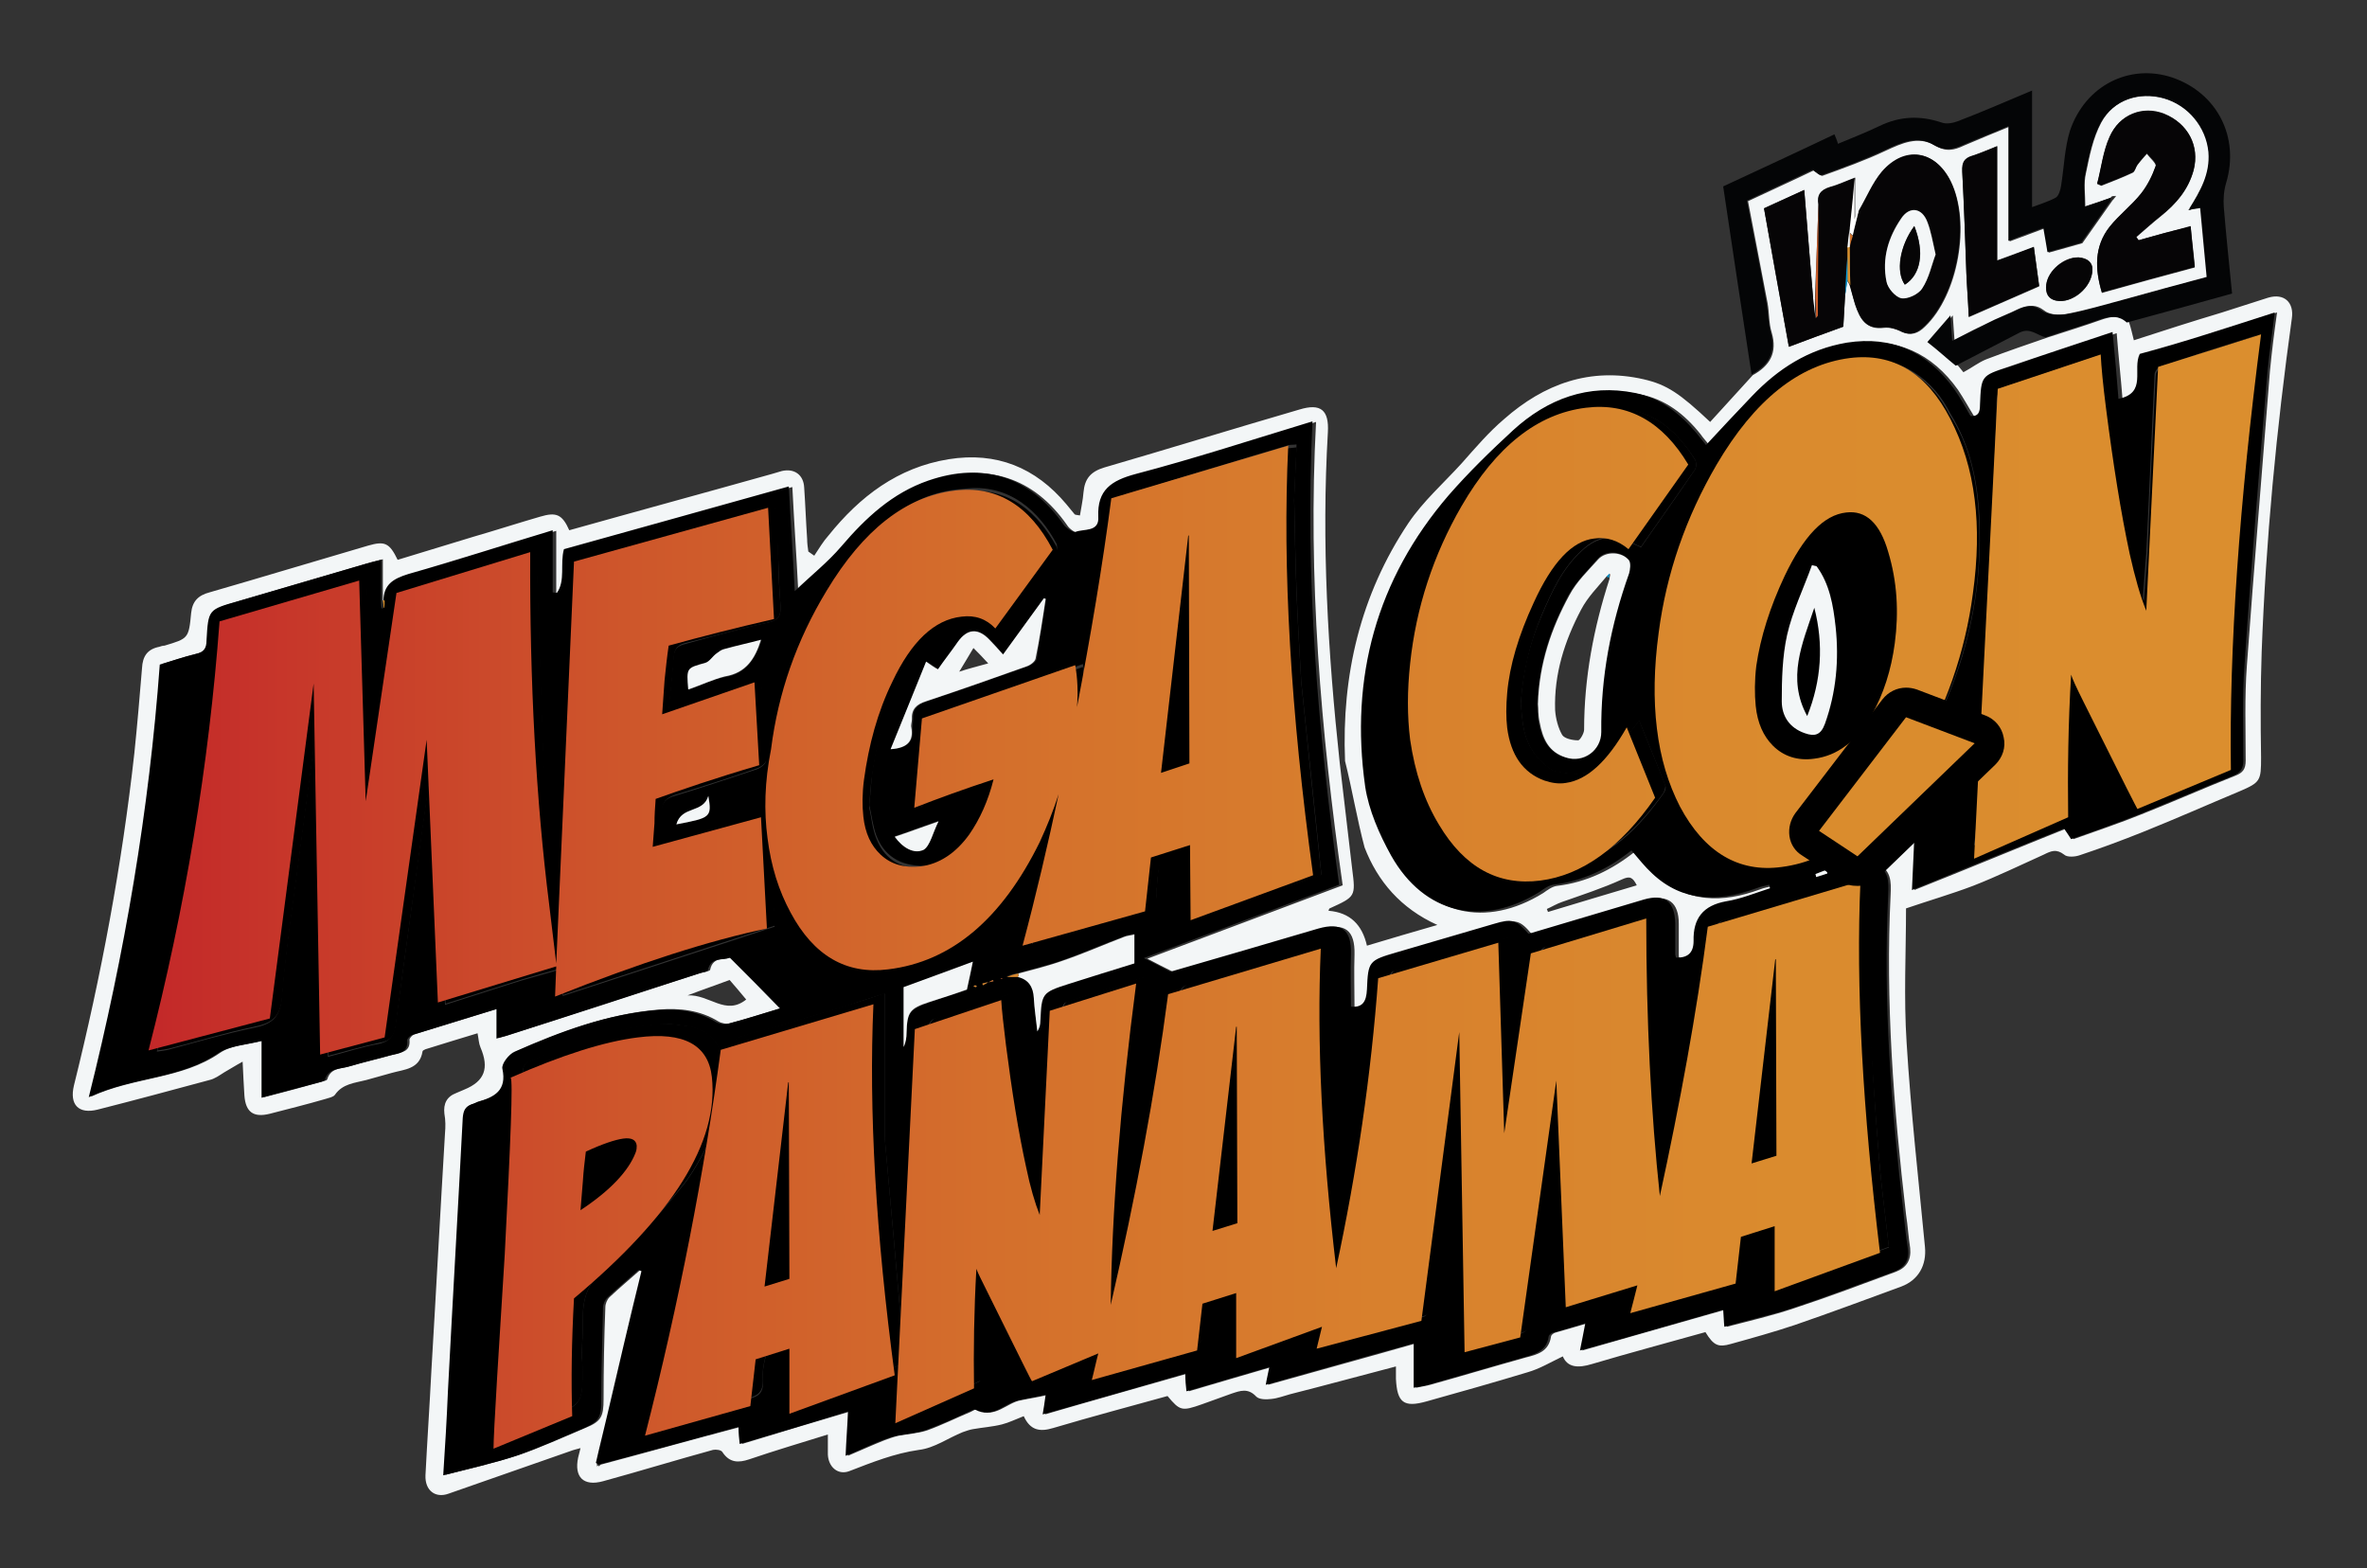 <svg xmlns="http://www.w3.org/2000/svg" xmlns:xlink="http://www.w3.org/1999/xlink" id="Layer_1" x="0px" y="0px" viewBox="0 0 400 265" style="enable-background:new 0 0 400 265;" xml:space="preserve"><rect x="0" y="0" width="400" height="265" fill="#333333" stroke="none"/><style type="text/css">	.st0{fill:#F3F6F7;}	.st1{fill:#040506;}	.st2{fill:#060506;}	.st3{fill:#CE5F2B;}	.st4{fill:#FFFFFF;}	.st5{fill:#D9912D;}	.st6{fill:#0A9ED9;}	.st7{fill:#262423;}	.st8{fill:#C84729;}	.st9{fill:#C9552A;}	.st10{fill:#D5802C;}	.st11{fill:#D8872D;}	.st12{fill:#D2732B;}	.st13{fill:#D4772C;}	.st14{fill:#FDFFFF;}	.st15{fill:#C12829;}	.st16{fill:url(#SVGID_1_);}	.st17{fill:url(#SVGID_00000110433091033216285730000005636277504236329661_);}	.st18{fill:url(#SVGID_00000157267282313284778970000013478881993659566986_);}	.st19{fill:url(#SVGID_00000143607879904889275900000009432608164017208210_);}	.st20{fill:url(#SVGID_00000154419461964302858400000003128652237498373766_);}	.st21{fill:url(#SVGID_00000162333432000717219080000008201397729568720817_);}	.st22{fill:url(#SVGID_00000074420375068636136130000004840984576999878567_);}	.st23{fill:url(#SVGID_00000096766599772032274060000007665968911675525767_);}	.st24{fill:#DA8C2D;}</style><g>	<path class="st0" d="M227.3,128.6c-0.6-14.5,2.6-28.1,10.7-40.2c2.5-3.7,5.9-6.7,9-10.1c2.3-2.6,4.6-5.3,7.2-7.5  c6.7-5.9,14.5-8.8,23.6-6.7c3.9,0.9,6.1,2.4,11.2,7.2c2.4-2.6,4.8-5.3,7.2-7.9c2.9-1.6,4.2-3.8,3.2-7.2c-0.5-1.6-0.4-3.4-0.7-5  c-1.1-5.7-2.2-11.4-3.3-17.2c3.8-1.8,7.6-3.5,11.1-5.2c0.6,0.4,1.2,1,1.5,0.9c3.6-1.3,7.2-2.6,10.6-4.2c2.8-1.3,5.6-2.6,8.4-0.9  c1.9,1.1,3.2,0.8,4.9,0c2.6-1.1,5.2-2.2,7.7-3.2c0,3.5,0,6.7,0,9.8c0,3.1,0,6.3,0,9.6c2.2-0.8,4-1.5,5.9-2.2c0.3,1.6,0.5,3,0.7,4.1  c2.1-0.6,4-1.1,5.7-1.6c1.7-2.4,3.3-4.7,5-7.1c0.1-0.2,0.3-0.3,0.4-0.5c0.1-0.1,0.2-0.2,0.3-0.4c-0.2,0-0.4,0.1-0.5,0.1  c-0.1,0-0.2,0-0.3,0.2c-1.4,0.5-2.8,1-4.4,1.5c0-2.1-0.3-3.9,0.1-5.6c0.6-2.9,1.2-6,2.6-8.6c2.1-3.9,6.5-5.3,10.6-4.1  c4.3,1.2,7.3,4.9,7.6,9.1c0.3,3.6-1.3,6.6-3.2,9.5c-0.1,0.1-0.2,0.2-0.3,0.3c0.2,0,0.4,0,0.5-0.1c0.6-0.1,1.2-0.2,1.9-0.3  c0.4,4,0.7,7.8,1.1,11.7c-4.9,1.3-9.6,2.6-14.3,3.9c-3,0.8-6.1,1.8-9.1,2.3c-1.4,0.3-3.4,0.3-4.4-0.5c-1.6-1.2-2.7-0.9-4.2-0.2  c-1.3,0.6-2.6,1.1-3.8,1.7c-2.4,1.1-4.7,2.3-7.2,3.6c-0.1-1.6-0.2-2.9-0.3-4.3c-1.4,1.6-2.7,3.1-3.9,4.5c1.6,1.4,3.2,2.7,4.8,4  c0.4,0.5,0.8,1,0.9,1.1c1.5-0.8,2.6-1.7,3.9-2.2c3.4-1.3,6.9-2.5,10.4-3.7c3.1-1,6.3-2,9.4-3.1c1.6-0.5,3-0.6,4.3,0.6  c0.3,0.9,0.5,1.8,0.8,3c4.9-1.6,9.9-3.2,14.9-4.7c2.6-0.8,5.2-1.7,7.8-2.5c2.7-0.8,4.4,0.8,4,3.5c-2.6,18.7-4.4,37.5-5.1,56.4  c-0.2,5.9-0.2,11.9-0.1,17.8c0,3.9-0.1,4.2-3.6,5.7c-5.5,2.3-10.9,4.7-16.4,6.9c-3.5,1.4-7,2.7-10.6,3.9c-0.8,0.3-2.2,0.4-2.7-0.1  c-1.3-1-2.2-0.6-3.4,0c-4,1.8-7.9,3.7-12,5.3c-3.7,1.4-7.5,2.5-11.3,3.8c0,7.4-0.4,15.1,0.1,22.7c0.7,11.5,2,23,3.1,34.5  c0.3,3.1-1.1,5.6-4,6.7c-6,2.2-11.9,4.4-18,6.5c-3.6,1.2-7.2,2.2-10.8,3.2c-2.1,0.6-2.9,0.3-4.3-2c-6.4,1.8-12.8,3.5-19.2,5.4  c-2.3,0.7-4.1,0.6-4.9-1.3c-2.1,1-3.9,2.1-6,2.7c-5.6,1.7-11.3,3.3-17,4.9c-3.9,1.1-5,0.2-5.2-3.8c0-0.7,0-1.5,0-2.1  c-6.1,1.6-12,3.2-17.9,4.7c-1.1,0.3-2.1,0.7-3.2,0.8c-0.8,0.1-2,0.1-2.5-0.4c-1.4-1.5-2.7-1-4.2-0.5c-1.7,0.6-3.3,1.2-5,1.8  c-3.4,1.2-3.7,1.1-5.8-1.4c-6.5,1.8-12.9,3.5-19.3,5.4c-2.3,0.7-3.9,0.4-5-2c-1.3,0.5-2.5,1.1-3.7,1.4c-1.6,0.4-3.2,0.5-4.9,0.8  c-0.6,0.1-1.1,0.3-1.7,0.5c-2.5,1-4.8,2.7-7.4,3c-4.2,0.6-7.9,2.1-11.8,3.6c-1.9,0.7-3.5-0.7-3.6-2.8c0-1,0-2.1,0-3.4  c-4.5,1.4-8.9,2.7-13.3,4.2c-1.8,0.6-3.3,0.6-4.5-1.2c-0.2-0.4-1.1-0.5-1.6-0.4c-6.2,1.7-12.4,3.6-18.6,5.3c-3.3,0.9-4.9-0.7-4.2-4  c0.1-0.4,0.2-0.8,0.4-1.6c-0.7,0.2-1.2,0.3-1.7,0.5c-6.9,2.4-13.7,4.8-20.6,7.2c-2.2,0.8-4-0.5-3.9-3.1c0.3-5.9,0.7-11.8,1-17.7  c0.8-13.4,1.5-26.8,2.3-40.1c0.1-1.1,0.1-2.2-0.1-3.3c-0.2-1.7,0.4-2.9,2-3.5c0.5-0.2,0.9-0.4,1.4-0.6c3.4-1.4,4.2-3.6,2.7-7.1  c-0.3-0.7-0.3-1.4-0.5-2.4c-3,0.9-5.9,1.8-8.8,2.7c-0.2,0.1-0.5,0.2-0.5,0.4c-0.5,3-3.1,3-5.2,3.6c-1.4,0.4-2.9,0.8-4.3,1.2  c-1.9,0.5-4,0.6-5.3,2.5c-0.3,0.4-1,0.5-1.6,0.7c-3.1,0.9-6.3,1.7-9.4,2.5c-2.8,0.7-4.1-0.3-4.3-3.1c-0.1-1.7-0.2-3.4-0.3-5.7  c-1.3,0.7-2.2,1.3-3.1,1.8c-0.8,0.5-1.6,1.1-2.5,1.3c-6.3,1.7-12.6,3.4-18.9,5c-3.2,0.8-4.8-0.8-4-4.1c4.6-18.5,8.1-37.2,10.2-56.1  c0.5-4.8,0.9-9.6,1.3-14.4c0.1-2,0.9-3.2,2.9-3.6c0.3-0.1,0.6-0.2,0.9-0.2c4-1.2,4.1-1.2,4.5-5.5c0.2-2,1.2-3,3.1-3.5  c9-2.6,17.9-5.3,26.8-7.9c2.8-0.8,3.6-0.5,5,2.4c4.3-1.3,8.5-2.6,12.8-3.9c3.8-1.1,7.5-2.3,11.3-3.4c2.7-0.8,3.7-0.4,4.9,2.3  c11.4-3.2,22.8-6.3,34.2-9.5c0.6-0.2,1.1-0.3,1.7-0.5c2.1-0.5,3.7,0.6,3.8,2.8c0.2,2.9,0.3,5.8,0.5,8.7c0,0.7,0.1,1.4,0.2,2.1  c0.3,0.2,0.7,0.5,1,0.7c0.8-1.2,1.5-2.4,2.4-3.4c5.3-6.6,11.7-11.5,20.3-12.9c8.1-1.3,14.7,1.4,19.9,7.6c0.5,0.6,0.9,1.1,1.4,1.7  c0.1,0.1,0.3,0.1,0.9,0.2c0.2-1.3,0.5-2.6,0.6-3.9c0.2-2.3,1.2-3.5,3.5-4.2c11-3.2,22-6.6,33-9.8c3.6-1.1,5,0.1,4.8,3.8  c-1.1,18.7,0,37.3,2,55.9c0.7,6,1.4,11.9,2.1,17.9c0.6,4.7,0.6,4.7-3.8,6.7c-0.1,0-0.1,0.2-0.2,0.4c3.7,0.3,5.7,2.4,6.5,5.9  c4-1.2,7.7-2.3,11.9-3.5c-6.2-2.8-10.1-7.4-12.3-13.1C229.3,138.3,228.5,133.4,227.3,128.6z M312.2,47.5c0.2,0.3,0.3,0.6,0.5,0.9  c0.3,1.1,0.5,2.2,0.9,3.2c0.7,2.3,1.8,4.2,4.8,3.8c1-0.1,2.1,0.2,3,0.7c1.6,0.7,2.8,0.2,3.9-0.9c5.6-5.3,7.8-17.5,4.4-24.5  c-2.6-5.3-7.7-6.1-11.6-1.6c-1.7,1.9-2.6,4.4-3.9,6.6c0,0,0-0.1,0-0.1c0,0.1,0,0.1-0.1,0.2c-0.2,0.4-0.4,0.9-0.6,1.3  c0-2.4,0-4.7,0-7c-1.4,0.6-2.8,1.2-4.3,1.6c-1.5,0.4-2.1,1.3-1.9,2.9c-0.2,5.3-0.4,10.6-0.6,15.9c-0.1,0-0.2-0.1-0.3-0.1  c-0.5-6-1-12-1.5-18.3c-2.4,1.1-4.6,2.1-6.8,3.1c1.4,7.9,2.8,15.7,4.2,23.4c2.9-1.1,5.9-2.2,9.2-3.4c0.1-1.6,0.2-3.4,0.3-5.2  C311.9,49.1,312,48.3,312.2,47.5z M64.7,101.5c0-2.2,0-4.5,0-7c-1.2,0.3-1.9,0.5-2.6,0.7c-7.2,2.1-14.3,4.2-21.5,6.3  c-5,1.5-5.1,1.4-5.3,6.6c-0.1,1.4-0.5,2-1.8,2.3c-2.1,0.5-4.1,1.2-6.1,1.8c-1.8,24.6-5.8,48.6-12,73.1c7.4-3.4,15.3-2.9,21.8-7.4  c1.9-1.3,4.7-1.4,7.4-2.1c0,3.4,0,6.4,0,9.6c3.6-0.9,6.9-1.8,10.1-2.7c0.2-0.1,0.5-0.1,0.6-0.3c0.6-2.1,2.6-1.8,4.1-2.3  c2.3-0.7,4.7-1.3,7.1-1.9c1.3-0.4,2.9-0.4,2.7-2.5c0-0.3,0.5-0.8,0.8-0.9c4.7-1.5,9.4-2.9,14.3-4.4c0,1.8,0,3.3,0,5  c0.6-0.2,1-0.3,1.4-0.4c11-3.6,22-7.2,33.1-10.7c0.4-0.1,1.1-0.2,1.2-0.4c0.5-2.5,2.8-1.6,3.7-2.2c3,3,5.8,5.8,8.5,8.6  c-2.7,0.8-5.8,1.8-8.8,2.6c-0.6,0.2-1.5,0-2-0.3c-3.1-1.9-6.5-2.3-10.1-2c-8.5,0.7-16.3,3.7-23.9,7c-1,0.4-2.3,2.1-2.1,2.9  c0.8,3.7-1.3,4.8-4.2,5.6c-0.4,0.1-0.7,0.3-1,0.4c-1.2,0.3-1.5,1-1.5,2.3c-0.8,15.4-1.6,30.7-2.5,46.1c-0.3,4.8-0.6,9.7-0.8,14.3  c4.2-1.1,8.3-2,12.3-3.3c3.8-1.3,7.5-3,11.3-4.6c2.7-1.1,3.1-1.9,3.1-4.9c0-5.2,0.1-10.4,0.3-15.5c0-0.6,0.3-1.3,0.7-1.7  c1.7-1.6,3.5-3.1,5.3-4.7c0.2,0.1,0.3,0.1,0.5,0.2c-2.6,10.8-5.1,21.6-7.7,32.5c0,0.2,0,0.4,0.1,0.6c0.1-0.1,0.2-0.2,0.3-0.3  c7.9-2.1,15.7-4.3,23.7-6.4c0.1,1.1,0.2,2,0.2,2.9c6.2-1.9,12.2-3.7,18.3-5.5c-0.1,2.5-0.3,4.8-0.4,7.5c2.1-0.9,4.1-1.8,6.1-2.6  c0.8-0.3,1.6-0.6,2.5-0.8c1.6-0.3,3.3-0.4,4.8-0.9c2.5-0.9,4.9-2.1,7.3-3.1c0.4-0.2,1-0.6,1.2-0.4c3,1.6,4.9-1.2,7.4-1.6  c1.4-0.3,2.9-0.5,4.5-0.9c-0.2,1.4-0.3,2.2-0.5,3.3c8.2-2.4,16.1-4.6,24.1-6.9c0.1,1.2,0.2,2.1,0.2,3c4.7-1.4,9.2-2.7,14-4.1  c-0.2,1.1-0.4,1.9-0.6,3c8.5-2.4,16.6-4.6,25-7c0,2.6,0,4.9,0,7.5c0.9-0.2,1.7-0.3,2.4-0.5c5.4-1.5,10.7-3.1,16.1-4.6  c2-0.5,3.9-1,4.3-3.5c0-0.3,0.4-0.6,0.7-0.7c1.7-0.5,3.5-1,5.5-1.6c-0.3,1.7-0.6,3-0.9,4.6c8.3-2.4,16.2-4.6,24.2-6.9  c0.1,1.2,0.1,2.1,0.2,2.9c3.9-1,7.7-1.9,11.3-3.1c5.8-1.9,11.6-4.1,17.3-6.2c1.8-0.7,2.6-2,2.4-4c-0.3-1.9-0.4-3.8-0.7-5.7  c-2.1-18-3.5-36-2.6-54.1c0.1-2.1,0.1-4.1-2.3-5.2c2.3-2.2,4.3-4.1,6.8-6.5c-0.2,3.9-0.3,7.3-0.5,11c8.8-3.5,17.2-7,25.7-10.4  c0.4,0.7,0.9,1.3,1.2,1.8c3.9-1.4,7.8-2.7,11.5-4.2c5.3-2.1,10.5-4.4,15.8-6.5c1.3-0.5,1.8-1.1,1.8-2.6c0-5.3-0.2-10.7,0.2-16  c1.2-16.6,2.6-33.2,3.9-49.8c0.3-3.2,0.7-6.4,1.2-9.9c-7.8,2.5-15.3,4.9-22.5,7.2c-1.4,2.6,1.3,6.6-3.6,7.6  c-0.3-3.8-0.7-7.4-1-11.3c-6,2-11.8,4-17.6,5.9c-4.6,1.5-4.6,1.5-4.8,6.4c0,1.3-0.3,2-1.6,1.9c-1-1.6-1.8-3.1-2.8-4.6  c-4.4-6.2-10.4-9-18.1-7.8c-6.4,1-11.6,4.4-16,9c-2.6,2.7-5.2,5.5-7.8,8.3c-0.7-0.9-1.2-1.4-1.6-2c-2.7-3.4-6-6-10.4-6.8  c-8-1.6-14.8,1-20.7,6.3c-3.8,3.5-7.6,7.1-10.9,11c-12.2,14.2-16.7,30.8-14.1,49.2c0.6,4.1,2.3,8.1,4.4,11.7  c5.6,9.9,15.4,12.1,25.1,6.1c0.7-0.5,1.5-1.1,2.3-1.2c5-0.6,9.3-2.7,13.2-5.8c1.2,1.4,2.2,2.8,3.5,3.9c5.3,4.8,11.3,4.8,17.6,2.5  c0.7-0.3,1.5-0.4,2.2-0.6c0,0.2,0.1,0.4,0.1,0.6c-2.5,0.7-4.9,1.7-7.4,2.1c-3.9,0.6-5.6,2.9-5.5,6.7c0,2.1-1,2.9-3,2.8  c-0.1-0.2-0.1-0.4-0.1-0.5c0-1.8,0-3.6,0-5.3c0-3.6-1.8-5-5.3-4c-6.5,1.9-13,3.9-19.5,5.8c-2-2.4-2.7-2.6-5.8-1.7  c-5.5,1.6-10.9,3.2-16.4,4.8c-4.8,1.4-4.9,1.5-5.1,6.3c-0.1,2-0.7,3.1-2.7,2.9c0-3-0.1-6,0-8.9c0.1-4.1-1.6-5.4-5.5-4.3  c-8.5,2.5-17,4.9-25,7.3c-1.8-0.9-3.2-1.6-4.5-2.3c10.7-4,21.8-8.2,33-12.4c-3.7-26-5.9-52-4.5-78.3c-10.2,3.1-20,6.2-29.9,8.9  c-4.1,1.1-6.5,2.7-6.3,7.2c0.1,2.7-2.5,2-3.9,2.6c-0.4,0.2-1.6-0.6-2-1.3c-5.6-8-13.5-10.6-22.8-7.4c-6.1,2.1-10.6,6.3-14.7,11.1  c-2.3,2.7-5.1,4.9-7.9,7.6c-0.3-6.1-0.7-11.7-1-17.7c-12.8,3.6-25.4,7.1-38,10.6c-0.7,2.6,0.3,5.3-1.2,7.4c-0.2,0-0.5-0.1-0.7-0.1  c0-3.4,0-6.9,0-10.5c-8.3,2.5-16.3,5.2-24.4,7.4c-2.6,0.7-4.2,1.7-4.2,4.6C64.9,101.4,64.8,101.4,64.7,101.5z M361.4,40.6  c-0.1-0.2-0.3-0.4-0.4-0.5c1.4-1.2,2.7-2.4,4.1-3.5c2.6-2.1,4.7-4.5,5.6-7.8c1.1-4.1-0.9-7.9-5-9.5c-3.6-1.4-7.6,0-9.2,3.9  c-1.1,2.5-1.4,5.3-2.1,7.9c0.2,0.1,0.5,0.2,0.7,0.3c1.8-0.7,3.6-1.4,5.3-2.2c0.4-0.2,0.5-0.9,0.8-1.3c0.5-0.7,1.1-1.3,1.6-1.9  c0.5,0.7,1.6,1.6,1.5,2.1c-0.6,1.7-1.4,3.3-2.5,4.7c-1.6,2-3.7,3.6-5.3,5.6c-2.6,3.3-2.5,7.1-1.3,11.1c5.3-1.5,10.5-2.9,15.7-4.3  c-0.3-2.4-0.5-4.6-0.7-6.9C367.1,39,364.2,39.8,361.4,40.6z M337.5,24.7c-1.5,0.6-2.9,1.2-4.2,1.7c-1.3,0.4-1.7,1.2-1.7,2.6  c0.3,5.8,0.5,11.5,0.7,17.3c0.1,2.4,0.3,4.8,0.4,7.3c4.1-1.8,8-3.5,11.9-5.2c-0.3-2.2-0.6-4.3-0.9-6.6c-2.1,0.8-4,1.5-6.2,2.3  C337.5,37.4,337.5,31.2,337.5,24.7z M353.6,45.5c0-1.1-0.7-1.9-2.3-2c-2.4-0.1-5.2,2.1-5.5,4.6c-0.2,1.3,0.2,2.4,1.7,2.7  C350.1,51.4,353.6,48.6,353.6,45.5z M123.3,165.6c-2.4,0.9-4.5,1.6-7.1,2.6c3.7-0.2,6.4,3.5,9.9,0.7  C125.1,167.7,124.1,166.5,123.3,165.6z M276.6,149.6c-0.7-1.4-1.2-1.6-2.5-1c-3.3,1.5-6.7,2.6-10.1,3.8c-0.9,0.3-1.7,0.8-2.6,1.2  c0.1,0.2,0.1,0.3,0.2,0.5C266.6,152.6,271.5,151.1,276.6,149.6z"></path>	<path class="st1" d="M370,35.2c1.8-2.9,3.5-5.8,3.2-9.5c-0.4-4.2-3.4-7.9-7.6-9.1c-4.1-1.1-8.4,0.2-10.6,4.1  c-1.4,2.6-2,5.6-2.6,8.6c-0.4,1.7-0.1,3.5-0.1,5.6c1.6-0.5,3-1,4.4-1.5c0,0.2,0,0.4,0,0.5c-1.6,2.3-3.3,4.7-5,7.1  c-1.7,0.5-3.6,1-5.7,1.6c-0.2-1.1-0.4-2.5-0.7-4.1c-1.9,0.7-3.7,1.3-5.9,2.2c0-3.3,0-6.5,0-9.6c0-3.2,0-6.4,0-9.8  c-2.5,1.1-5.2,2.1-7.7,3.2c-1.7,0.7-3,1.1-4.9,0c-2.8-1.7-5.6-0.4-8.4,0.9c-3.4,1.6-7,2.9-10.6,4.2c-0.3,0.1-0.9-0.5-1.5-0.9  c-3.6,1.7-7.3,3.4-11.1,5.2c1.1,5.8,2.3,11.5,3.3,17.2c0.3,1.7,0.3,3.4,0.7,5c1,3.4-0.3,5.6-3.2,7.2c-1.6-10.5-3.2-21-4.8-31.8  c6-2.8,12.3-5.7,18.8-8.8c0.2,0.5,0.4,0.9,0.6,1.6c2.4-1,4.7-1.9,7-3c3.5-1.7,6.9-1.8,10.5-0.6c0.8,0.3,1.9,0.1,2.7-0.2  c4.2-1.6,8.3-3.4,12.6-5.2c0,6.7,0,13,0,19.7c1.3-0.5,2.7-0.9,4-1.6c0.5-0.3,0.8-1.3,0.9-2c0.5-3.1,0.6-6.4,1.5-9.3  c2.6-7.7,10.1-11.4,17.3-9c7.6,2.6,11.4,10.1,9.1,17.8c-0.4,1.3-0.5,2.8-0.4,4.1c0.4,4.8,0.9,9.6,1.4,14.6  c-6,1.7-11.9,3.3-17.8,4.9c-1.3-1.2-2.7-1.1-4.3-0.6c-3.1,1.1-6.3,2-9.4,3.1c-1.4-0.3-2.6-1.7-4.4-0.8c-3.6,1.9-7.2,3.7-10.8,5.6  c-1.6-1.3-3.1-2.7-4.8-4c1.2-1.4,2.5-2.9,3.9-4.5c0.1,1.5,0.2,2.7,0.3,4.3c2.5-1.3,4.9-2.5,7.2-3.6c1.3-0.6,2.6-1.1,3.8-1.7  c1.5-0.7,2.6-0.9,4.2,0.2c1,0.8,3,0.8,4.4,0.5c3.1-0.6,6.1-1.5,9.1-2.3c4.7-1.3,9.4-2.6,14.3-3.9c-0.4-3.9-0.7-7.7-1.1-11.7  c-0.7,0.1-1.3,0.2-1.9,0.3C370.2,35.3,370.1,35.2,370,35.2z"></path>	<g id="XMLID_00000076584318349742917430000017141654362211092881_">		<g>			<path d="M384.4,52.8c-0.4,3.5-0.9,6.7-1.2,9.9c-1.4,16.6-2.8,33.2-3.9,49.8c-0.4,5.3-0.2,10.7-0.2,16c0,1.4-0.5,2.1-1.8,2.6    c-5.3,2.1-10.5,4.4-15.8,6.5c-3.7,1.5-7.6,2.8-11.5,4.2c-0.3-0.5-0.8-1.2-1.2-1.8c-8.5,3.4-16.9,6.8-25.7,10.4    c0.2-3.8,0.3-7.1,0.5-11c-2.4,2.3-4.5,4.3-6.8,6.5c2.4,1.1,2.4,3,2.3,5.2c-0.9,18.1,0.5,36.1,2.6,54.1c0.2,1.9,0.4,3.8,0.7,5.7    c0.3,2-0.5,3.3-2.4,4c-5.8,2.1-11.5,4.3-17.3,6.2c-3.7,1.2-7.5,2-11.3,3.1c-0.1-0.8-0.1-1.8-0.2-2.9c-8,2.3-15.9,4.6-24.2,6.9    c0.3-1.6,0.6-2.9,0.9-4.6c-2,0.6-3.7,1.1-5.5,1.6c-0.3,0.1-0.7,0.4-0.7,0.7c-0.4,2.5-2.3,2.9-4.3,3.5c-5.4,1.5-10.7,3.1-16.1,4.6    c-0.7,0.2-1.4,0.3-2.4,0.5c0-2.5,0-4.8,0-7.5c-8.4,2.3-16.5,4.6-25,7c0.2-1.2,0.4-1.9,0.6-3c-4.8,1.4-9.3,2.7-14,4.1    c-0.1-0.9-0.2-1.8-0.2-3c-8,2.3-15.9,4.6-24.1,6.9c0.2-1.1,0.3-1.9,0.5-3.3c-1.6,0.3-3,0.6-4.5,0.9c-2.5,0.5-4.4,3.2-7.4,1.6    c-0.3-0.1-0.8,0.3-1.2,0.4c-2.4,1.1-4.8,2.2-7.3,3.1c-1.5,0.5-3.2,0.6-4.8,0.9c-0.9,0.2-1.7,0.5-2.5,0.8c-2,0.8-3.9,1.7-6.1,2.6    c0.1-2.6,0.3-5,0.4-7.5c-6.1,1.9-12.1,3.7-18.3,5.5c-0.1-0.9-0.2-1.8-0.2-2.9c-8,2.2-15.8,4.3-23.7,6.4c-0.1-0.1-0.2-0.2-0.4-0.3    c0.6-2.7,1.3-5.4,1.9-8c1.9-8.1,3.8-16.3,5.8-24.4c-0.2-0.1-0.3-0.1-0.5-0.2c-1.8,1.6-3.6,3.1-5.3,4.7c-0.4,0.4-0.7,1.1-0.7,1.7    c-0.1,5.2-0.3,10.4-0.3,15.5c0,1,0,1.8-0.2,2.4c-0.3,1.2-1.1,1.7-2.9,2.5c-3.8,1.6-7.5,3.3-11.3,4.6c-3.9,1.3-8,2.2-12.3,3.3    c0.3-4.6,0.6-9.4,0.8-14.3c0.8-15.4,1.7-30.7,2.5-46.1c0.1-1.2,0.4-1.9,1.5-2.3c0.4-0.1,0.7-0.3,1-0.4c2.8-0.8,5-1.9,4.2-5.6    c-0.2-0.8,1.1-2.5,2.1-2.9c7.7-3.4,15.5-6.3,23.9-7c3.5-0.3,6.9,0.1,10.1,2c0.6,0.3,1.4,0.5,2,0.3c3.1-0.8,6.1-1.8,8.8-2.6    c-2.7-2.8-5.5-5.6-8.5-8.6c-0.9,0.6-3.2-0.3-3.7,2.2c0,0.2-0.8,0.3-1.2,0.4c-11,3.6-22,7.2-33.1,10.7c-0.4,0.1-0.8,0.2-1.4,0.4    c0-1.7,0-3.2,0-5c-4.9,1.5-9.6,3-14.3,4.4c-0.3,0.1-0.8,0.6-0.8,0.9c0.2,2.1-1.4,2.2-2.7,2.5c-2.4,0.7-4.7,1.2-7.1,1.9    c-1.5,0.5-3.5,0.2-4.1,2.3c0,0.1-0.4,0.2-0.6,0.3c-3.3,0.9-6.6,1.7-10.1,2.7c0-3.2,0-6.2,0-9.6c-2.7,0.7-5.5,0.8-7.4,2.1    c-6.5,4.4-14.4,3.9-21.8,7.4c6.1-24.4,10.2-48.5,12-73.1c2-0.6,4-1.3,6.1-1.8c1.3-0.3,1.8-0.9,1.8-2.3c0.3-5.2,0.3-5.2,5.3-6.6    c7.2-2.1,14.3-4.2,21.5-6.3c0.7-0.2,1.4-0.4,2.7-0.7c0,2.5,0,4.7,0,7c0,0.4,0,0.8,0.1,1.2c0.1,0,0.1,0,0.2,0c0-0.4,0-0.8,0.1-1.2    c0-2.8,1.6-3.8,4.2-4.6c8.1-2.3,16.1-4.9,24.4-7.4c0,3.6,0,7.1,0,10.5c0.2,0,0.5,0.1,0.7,0.1c1.5-2.1,0.5-4.9,1.2-7.4    c12.5-3.5,25.2-7,38-10.6c0.3,6,0.7,11.7,1,17.7c2.8-2.7,5.6-4.9,7.9-7.6c4.1-4.8,8.6-9,14.7-11.1c9.3-3.2,17.2-0.6,22.8,7.4    c0.4,0.6,1.6,1.4,2,1.3c1.4-0.6,4.1,0.1,3.9-2.6c-0.2-4.5,2.2-6.1,6.3-7.2c9.9-2.6,19.7-5.8,29.9-8.9    c-1.3,26.3,0.9,52.3,4.5,78.3c-11.2,4.2-22.3,8.4-33,12.4c1.3,0.6,2.7,1.4,4.5,2.3c8-2.3,16.5-4.8,25-7.3    c3.9-1.1,5.6,0.2,5.5,4.3c-0.1,3,0,5.9,0,8.9c2,0.2,2.6-0.9,2.7-2.9c0.2-4.8,0.3-4.9,5.1-6.3c5.5-1.6,10.9-3.2,16.4-4.8    c3-0.9,3.7-0.7,5.8,1.7c6.5-1.9,13-3.9,19.5-5.8c3.5-1,5.2,0.3,5.3,4c0,1.8,0,3.6,0,5.3c0,0.1,0.1,0.3,0.1,0.5    c1.9,0.1,3-0.7,3-2.8c-0.1-3.8,1.6-6,5.5-6.7c2.5-0.4,4.9-1.4,7.4-2.2c0-0.2-0.1-0.4-0.1-0.6c-0.7,0.2-1.5,0.3-2.2,0.6    c-6.3,2.3-12.4,2.4-17.6-2.5c-1.2-1.1-2.3-2.5-3.5-3.9c-3.9,3.1-8.2,5.2-13.2,5.8c-0.8,0.1-1.6,0.7-2.3,1.2    c-9.7,6-19.5,3.8-25.1-6.1c-2-3.6-3.8-7.7-4.4-11.7c-2.6-18.4,1.9-35,14.1-49.2c3.4-3.9,7.1-7.5,10.9-11    c5.8-5.3,12.7-7.9,20.6-6.3c4.4,0.9,7.6,3.5,10.4,6.8c0.5,0.6,0.9,1.1,1.6,2c2.7-2.9,5.2-5.6,7.8-8.3c4.4-4.6,9.5-7.9,16-9    c7.7-1.2,13.6,1.6,18.1,7.8c1,1.4,1.9,3,2.8,4.6c1.3,0.1,1.6-0.6,1.6-1.9c0.2-4.9,0.2-4.9,4.8-6.4c5.8-2,11.6-3.9,17.6-5.9    c0.4,3.9,0.7,7.5,1,11.3c4.9-1,2.3-5,3.6-7.6C369.1,57.8,376.6,55.3,384.4,52.8z M379.5,69.9c0.6-4.3,1.1-8.5,1.7-13.2    c-5.7,1.8-10.9,3.5-16.1,5.2c-0.4,0.1-1,0.9-1,1.4c-0.5,10-0.9,20.1-1.4,30.1c-0.2,2.5-0.4,5-0.6,7.9c-0.5-1-0.8-1.5-1.1-2.1    c-1.6-8.2-3.2-16.3-4.8-24.5c-0.6-4.8-1.1-9.7-1.7-14.6c-5.1,1.7-10,3.5-15,5c-1.6,0.5-2.1,1.4-2.1,2.9c0,2.1-0.1,4.3-0.2,6.4    c-0.4,9.8-0.9,19.5-1.3,29.3c-0.3,5.9-0.7,11.8-0.9,17.7c-0.1,1.9,0.5,3.9,0.3,5.8c-0.4,5.2-1.1,10.3-1.7,15.6c0.7,0,1,0.1,1.1,0    c4.6-2,9.2-4,13.8-6.1c0.5-0.2,0.9-1.3,0.9-2c0.1-3.6,0-7.1,0.1-10.7c0.1-3.5,0.4-7,0.7-10.6c3.5,7.1,6.9,14.2,10.5,21.5    c4.7-2,9.2-3.9,13.7-5.7c1.4-0.5,1.8-1.3,1.9-2.8c0-7.2,0-14.4,0.4-21.5C377.6,93.3,378.6,81.6,379.5,69.9z M328.9,118.4    c4.2-9.9,6.1-20.2,5.6-31c-0.3-6.2-1.6-12.2-4.9-17.5c-2.7-5.5-8.3-10.1-16-9c-7.4,1-12.9,5.1-17.3,10.7    c-10.8,14.1-15.5,30.1-14.7,47.8c0.3,6,1.6,11.9,5.2,17c3.7,6.7,10.1,9.7,17.4,7.9c-2.1-2.4-1.1-4.4,0.6-6.5    c3.6-4.7,7-9.5,10.5-14.3c0.4-0.5,0.8-1,1.1-1.5c3.2-5.7,7.4-1.9,11.3-1C328.1,120.1,328.5,119.3,328.9,118.4z M331.4,125.2    c-3-1.1-6.8-2.4-10.8-3.9c-4.8,6.5-9.6,12.8-14.4,19.3c1.7,1.2,3.3,2.1,4.6,3.2c1.1,0.9,1.9,0.6,2.8-0.3c2.5-2.5,5.2-4.8,7.7-7.4    C324.8,132.6,328.1,128.8,331.4,125.2z M319.2,210.8c-0.6-5.4-1.3-10.5-1.7-15.5c-0.7-8.4-1.2-16.8-1.8-25.2c0-6.1,0-12.2,0-18.2    c0-1.1,0-2.1,0-3.5c-4.6,1.4-9,2.7-13.3,4c-3.8,1.1-7.5,2.1-11.3,3.2c-0.5,0.1-1.1,0.7-1.1,1.1c-1.1,6.7-2.1,13.4-3.2,20.1    c-1.5,7.4-3,14.8-4.5,22.2c-0.3,0-0.5,0-0.8,0c-0.3-3.5-0.6-7.1-0.9-10.6c-0.2-6.1-0.5-12.2-0.7-18.2c0-5.1,0-10.3,0-15.8    c-2.2,0.7-4,1.3-5.7,1.8c-4.3,1.3-8.7,2.5-13,3.8c-0.5,0.1-1,0.7-1.1,1.2c-1.1,7.3-2.2,14.6-3.2,21.9c-0.4,1.9-0.7,3.9-1.1,5.8    c-0.2,0-0.4,0-0.6,0c0-4.9,0-9.8,0-14.7c0-5.1,0-10.3,0-15.8c-6.9,2-13.3,3.8-19.7,5.7c-0.5,0.1-0.9,1.1-1,1.7    c-0.6,4.5-0.9,9.1-1.5,13.7c-1,7.2-2.1,14.3-3.2,21.5c-0.8,3.7-1.6,7.3-2.4,11c-0.1,0-0.2,0-0.3-0.1c-0.5-5.4-1-10.8-1.5-16.3    c-0.3-10.2-0.5-20.4-0.8-30.6c0-1.8,0-3.5,0-5.5c-0.7,0.2-1.3,0.4-1.8,0.5c-7.5,2.2-15.1,4.3-22.6,6.5c-0.6,0.2-1.3,1.2-1.4,1.9    c-0.6,3.3-1,6.7-1.6,10.1c-1.9,10.3-3.9,20.6-5.9,30.9c-0.5,2.1-0.9,4.2-1.4,6.3c-0.2,0-0.5,0.1-0.7,0.1    c0.2-3.9,0.3-7.8,0.5-11.7c1.2-12.9,2.4-25.8,3.7-39c-4.7,1.5-9.1,2.8-13.5,4.3c-0.4,0.1-0.7,1-0.8,1.6    c-0.5,7.5-0.9,15.1-1.3,22.6c-0.2,3-0.4,6-0.6,9.1c-0.2,0-0.4,0-0.6,0.1c-1.1-4.9-2.1-9.8-3.2-14.6c-0.8-6.6-1.7-13.3-2.5-20    c-0.3,0-0.5-0.1-0.7-0.1c-4.2,1.4-8.5,2.7-12.6,4.1c-0.6,0.2-1.1,1.3-1.2,2c-0.8,13.7-1.5,27.3-2.3,41    c-0.4,6.3-0.8,12.5-1.2,18.8c-0.1,1.5,0,3.1,0,4.9c4.3-1.9,8.3-3.6,12.3-5.4c0.4-0.2,0.7-1.2,0.7-1.9c0.2-4.8,0.3-9.6,0.4-14.4    c0-0.9,0.1-1.8,0.2-2.7c0.2,0,0.3,0,0.5,0c2.1,4.1,4.2,8.2,6.3,12.4c0.4,0.9,0.9,1.9,1.2,2.8c0.7,2,1.7,2.4,3.7,1.4    c2.7-1.3,5.5-2.3,8.6-3.6c-0.3,1.6-0.6,2.8-0.9,4.3c4-1.1,7.6-2.5,11.3-3c5.1-0.7,7.8-2.9,7.4-8.3c0-0.5,0.6-1.4,1.1-1.6    c1.5-0.6,3.1-0.9,4.7-1.3c0,3.5,0,7,0,10.7c4.9-1.7,9.4-3.3,14.1-5c-0.2,1.2-0.3,2.1-0.5,3c0,0.2,0,0.3,0,0.5    c0.1-0.1,0.2-0.1,0.3-0.2c5.4-1.3,10.8-2.6,16.1-4.1c0.5-0.1,1.1-1.1,1.2-1.7c0.7-4.5,1.3-9.1,1.9-13.6    c1.5-10.6,2.9-21.2,4.4-31.8c0.1,2.3,0.2,4.7,0.3,7c0,14.9,0,29.9,0,45.2c3.2-0.8,5.6-1.5,8.1-2.1c1.4-0.3,1.9-1,2.1-2.4    c0.6-4.7,1.4-9.4,2-14c1.1-7.8,2.2-15.5,3.3-23.3c0.3,0.1,0.5,0.1,0.8,0.2c0.1,1.6,0.1,3.2,0.2,4.7c0.2,6.1,0.5,12.2,0.7,18.2    c0,3.6,0,7.1,0,11.1c3-0.9,5.3-1.6,7.7-2.4c1.4-0.4,2.8-0.8,4.5-1.2c-0.3,1.6-0.6,3-1,4.6c2.7-0.8,5.2-1.6,7.6-2.3    c2-0.5,4-1.2,6-1.5c3.4-0.4,5.1-2.1,4.8-5.6c-0.1-0.8,0.1-1.6,0.3-2.4c0.1-0.5,0.5-1.1,0.9-1.2c1.4-0.5,2.8-0.9,4.5-1.5    c0,3.7,0,7.1,0,10.9C307.4,215,313.3,212.9,319.2,210.8z M308.8,147.6c-0.1-0.2-0.2-0.4-0.2-0.6c-0.6,0.2-1.2,0.5-1.8,0.7    c0.1,0.2,0.1,0.3,0.2,0.5C307.6,148,308.2,147.8,308.8,147.6z M286.4,79.4c0.3-0.4,0.3-1.3,0-1.8c-2.8-4.3-6.2-7.7-11.6-8.4    c-7.7-1.1-13.8,2.1-18.8,7.5c-7.4,7.9-11.6,17.4-13.7,27.9c-1.1,5.6-1.9,11.2-1.1,16.9c0.2,4.9,1.2,9.5,3.6,13.8    c1.9,4.1,4.4,7.7,8.5,9.9c3.6,2.3,7.5,2.2,11.4,1.4c7.3-1.6,12.2-6.6,16.4-12.5c0.3-0.4,0.5-1,0.3-1.4c-1.4-3.6-2.9-7.2-4.4-10.9    c-6.8,9.1-8.2,9.8-14.5,8.5c-2.9-1.8-4.6-4.4-5.1-7.7c-0.2-1.2-0.3-2.5-0.4-3.7c0.3-5.1,1.4-10.1,3.5-14.8c1.7-4,3.5-8,6.8-11    c2.7-2.5,5.5-2.9,8.7-1.2c0.4,0.2,0.8,0.3,1.3,0.6C280.4,88,283.5,83.7,286.4,79.4z M275.2,96.8c0.2-0.7,0.4-1.7,0-2.2    c-1.2-1.5-3.9-1.7-5.2-0.2c-1.7,2-3.7,3.9-4.9,6.1c-3,5.6-5.1,11.5-5.3,18.4c0,0.7,0,1.9,0.2,3.1c0.5,2.7,1.5,5,4.4,5.9    c3,1,6.1-1.2,6-4.3C270.4,114.4,272.1,105.5,275.2,96.8z M223.3,147.8c-1.1-11.1-2.3-21.8-3.4-32.6c-0.3-5.1-0.6-10.3-0.8-15.5    c-0.2-5.2-0.3-10.5-0.4-15.7c0.1-2.9,0.3-5.9,0.4-8.9c-0.7,0.1-1.2,0-1.6,0.2c-9.1,2.7-18.1,5.5-27.2,8.2    c-1.3,0.4-1.4,1.1-1.6,2.2c-1.6,10.4-3.2,20.8-4.8,31.2c-0.1,0-0.2,0-0.3,0c-0.2-1.4-0.3-2.9-0.6-4.7c-2.1,0.8-3.7,1.4-5.4,2    c-5.1,1.7-10.1,3.6-15.3,5.1c-3.7,1.1-6.5,2.5-5.8,7c0,0.1,0,0.1,0,0.2c-0.2,3.1-0.5,6.3-0.7,9.9c4.2-1.6,7.9-3,11.7-4.4    c0.8-0.1,1.6-0.1,1.2,1.1c-2.1,6.1-4.8,11.6-11.9,13.2c-4,0.2-7.2-1.2-8.7-5.1c-0.6-1.6-0.8-3.4-1.2-5.2c0.2-1.8,0.3-3.7,0.5-5.5    c1.1-7.6,3.4-14.9,8-21.2c3.9-5.4,8.4-6.5,14.1-3.6c3-4.1,6-8.3,8.9-12.4c0.3-0.4,0.3-1.2,0.1-1.5c-2.8-5.2-7.8-10.2-15.6-9.2    c-7.3,0.4-12.8,4.4-17.3,9.7c-5.9,7-10.1,15-12.3,23.8c-1.4,5.5-1.8,11.2-2.6,16.7c-0.5,7.3,0.5,14.4,4.2,20.9    c2.5,4.9,5.9,8.7,11.6,9.7c4.5,0.8,8.7-0.2,12.7-2c10-4.6,15.4-13.1,19.4-22.9c0.1,0.6,0.4,1.2,0.3,1.7c-1,4.5-2.1,9-3.2,13.5    c-0.4,1.8-0.8,3.6-1.3,5.8c1.2-0.5,1.8-0.7,2.5-1c5.2-1.4,10.4-3,15.6-4.2c2.3-0.5,3-1.7,3-3.8c0-0.3,0-0.6,0-0.9    c0.4-5.1,0.4-5.1,5.2-6.8c0.5-0.2,1-0.4,1.5-0.5c0.1,0.8,0.4,1.5,0.4,2.3c0,3.4,0,6.7,0,10.4    C209.8,152.8,216.7,150.3,223.3,147.8z M191.7,162.7c0-1.7,0-3.2,0-4.9c-0.7,0.1-1.2,0.2-1.7,0.4c-3.5,1.3-6.9,2.8-10.3,4    c-2.5,0.9-5.1,1.5-7.6,2.2c-0.5,0.1-0.9,0.2-2,0.5c1,0,1.4,0,1.9,0c1.9,0.4,2.6,1.6,2.7,3.5c0.1,1.9,0.4,3.8,0.6,5.7    c0.5-0.6,0.5-1.2,0.6-1.8c0.2-4.6,0.3-4.8,4.7-6.2C184.3,165,188.1,163.8,191.7,162.7z M176.8,101.2c-0.1,0-0.2-0.1-0.3-0.1    c-2.3,3.1-4.6,6.3-6.9,9.5c-0.9-0.9-1.5-1.7-2.3-2.5c-1.9-2-3.7-1.8-5.3,0.3c-1.1,1.5-2.3,3.1-3.4,4.7c-0.6-0.4-1-0.7-2-1.3    c-1.1,2.6-2.1,5.2-3.2,7.8c-0.9,2.3-1.9,4.6-2.8,7c3-0.2,3.9-1.5,3.6-3.7c0-0.4,0.1-0.9,0.1-1.3c0-0.6,0-1.1,0.2-1.5    c0.4-0.8,1.1-1.2,2.2-1.6c5.7-1.9,11.3-3.9,17-5.9c0.6-0.2,1.4-0.8,1.5-1.3C175.7,108,176.2,104.6,176.8,101.2z M169.2,165.4    c0.1,0,0.1,0,0.2,0c-0.1,0-0.1-0.1-0.1-0.1c-0.1,0-0.1,0-0.2,0C169.1,165.3,169.1,165.4,169.2,165.4z M167.9,165.8    c0-0.1,0-0.1-0.1-0.2c-0.2,0.1-0.5,0.2-0.7,0.4c0,0,0,0-0.1,0c0,0,0,0,0,0c-0.3,0-0.6,0.1-0.9,0.1c0,0.1,0.1,0.2,0.1,0.3    c0.3-0.1,0.5-0.3,0.8-0.4c0,0,0,0,0.1,0c0,0,0,0,0.1,0C167.3,165.9,167.6,165.9,167.9,165.8z M164.9,166.8c0.1,0,0.1-0.1,0.2-0.1    c-0.1-0.1-0.2-0.2-0.3-0.2c-0.1,0-0.2,0.1-0.3,0.2C164.6,166.7,164.8,166.8,164.9,166.8z M163.4,167.3c0.4-1.7,0.7-3.3,1-4.7    c-4,1.5-7.9,2.9-11.7,4.3c0,3.3,0,6.7,0,10.1c0.4-0.8,0.4-1.6,0.5-2.4c0.1-3.5,0.5-4,3.9-5.2    C159.3,168.6,161.5,167.9,163.4,167.3z M156,143.5c1.2-0.7,1.6-2.8,2.6-4.8c-2.9,1-5,1.8-7.4,2.6    C152.5,143.2,154.4,144.4,156,143.5z M151.8,230.8c0.5-0.2,0.9-1.4,0.9-2.1c-1-12.2-2.1-24.3-3.2-36.5c0-8,0-16,0-24.3    c-2.2,0.7-4.2,1.3-6.1,2c-4,1.2-8.1,2.4-12.1,3.6c-2.1,0.6-4.1,1-6.1,1.7c-0.7,0.2-1.4,1.1-1.6,1.7c-0.4,1.8-0.5,3.6-0.7,5.4    c-0.1,0-0.3,0.1-0.5,0.1c-0.1-5.3-1.6-7.8-5.7-8.9c-1.7-0.2-3.4-0.6-5-0.4c-7.9,0.5-15.3,3.4-22.5,6.4c-0.4,0.2-0.8,0.8-0.8,1.3    c-0.3,5.9-0.4,11.8-0.7,17.7c-0.3,7.2-0.8,14.4-1.2,21.7c-0.5,7.3-1,14.6-1.6,22.4c2.5-1.1,4.5-2,6.4-2.8    c7.2-2.2,7.2-2.2,7.1-9.5c0-0.4-0.1-0.7-0.1-1.1c0.1-2.2,0.2-4.4,0.2-6.6c0-3.5,1-6,3.9-8.5c4.7-4,8.9-8.7,12.8-13.5    c2.5-3,4.1-6.8,6.1-10.2c-0.1,1-0.1,1.9-0.3,2.9c-0.9,4.9-1.8,9.7-2.6,14.6c-2.5,10.8-5,21.6-7.5,32.8c3.5-1.1,6.6-2,9.6-2.9    c1.9-0.5,3.9-1,5.8-1.4c1.8-0.3,2.8-1,2.6-3.1c-0.1-1.2,0.1-2.5,0.4-3.7c0.2-0.8,0.7-1.7,1.3-2c1.3-0.6,2.8-0.9,4.4-1.5    c0,3.7,0,7.2,0,10.9C140.8,234.8,146.3,232.9,151.8,230.8z M129.8,105.2c1.8-0.4,2.2-1.2,2.1-2.9c-0.3-3.4-0.3-6.8-0.5-10.2    c-0.1-2-0.4-4.1-0.5-6.2c-0.5,0-0.9,0-1.2,0.1c-10.1,2.8-20.1,5.6-30.2,8.4c-1.3,0.4-1.4,1.2-1.5,2.3    c-0.4,10.6-0.9,21.2-1.3,31.7c-0.3,7.5-0.5,14.9-0.8,22.4c-0.2,3.2-0.4,6.4-0.7,10.1c-0.3-2-0.5-3.6-0.8-5.2    c-0.9-8.9-1.8-17.8-2.6-26.7c-0.4-11.8-0.8-23.6-1.2-35.4c-0.2,0-0.3-0.2-0.5-0.1c-7,2.1-14,4.2-21,6.4c-0.6,0.2-1.2,1.1-1.3,1.8    c-0.8,5.3-1.6,10.7-2.3,16c-0.7,5.1-1.5,10.2-2.3,15.3c-0.1,0-0.1,0-0.2,0c-0.4-11.5-0.8-23-1.1-34.4c-0.4-0.1-0.6-0.2-0.7-0.2    c-7.4,2.2-14.8,4.3-22.2,6.5c-0.5,0.1-0.9,1.1-1,1.7c-0.5,4.8-0.7,9.6-1.4,14.4c-2.1,13.5-4.2,27-6.5,40.5    c-0.9,5.4-2.4,10.6-3.6,16.2c0.8-0.1,1.4-0.2,1.9-0.3c4.8-1.3,9.6-2.7,14.4-3.7c3-0.6,4.5-1.6,4.8-5.1c0.7-8.7,2.1-17.3,3.2-26    c1.1-8.3,2.2-16.5,3.3-24.8c0,0,0.1,0,0.1,0c0.4,20.2,0.8,40.4,1.2,60.8c3.1-0.8,5.8-1.7,8.6-2.2c1.8-0.4,2.5-1.3,2.8-3    c1.5-11,3-22,4.5-33c0.6-4.3,1.2-8.6,1.8-12.9c0.1,0,0.1,0,0.2,0c0.4,8.6,0.8,17.1,1.2,25.7c0.2,5.4,0.5,10.8,0.7,16.6    c4.5-1.4,8.7-2.8,12.9-4.1c2.2-0.6,4.5-1.3,7-2c0,1.8,0,3.2,0,4.6c11.9-3.9,23.7-7.7,35.8-11.7c-0.3-5.8-0.7-12-1-18.4    c-6.1,1.7-12,3.3-18.1,4.9c0-2.1,0.1-3.9,0-5.8c-0.1-1.6,0.7-2.4,2.2-2.8c4.7-1.4,9.3-3,13.9-4.5c0.6-0.2,1.6-1,1.5-1.4    c-0.2-4.3-0.5-8.6-0.8-13.2c-4.5,1.6-8.7,3.1-12.8,4.6c-0.8,0.2-1.7,0.4-2.9,0.6c0.3-3.3,0.7-6.4,0.9-9.5c0.1-1.5,0.8-2,2.1-2.3    C120.6,107.5,125.1,106.2,129.8,105.2z M122.6,114.4c3.5-0.6,5-3,6.1-6.2c-2.2,0.6-4.3,1-6.3,1.6c-0.4,0.1-0.9,0.4-1.2,0.7    c-0.6,0.5-1.2,1.4-1.9,1.6c-3.2,0.9-3.2,0.8-2.9,4.5C118.4,115.8,120.5,114.8,122.6,114.4z M114.3,139.3c5.8-1.1,6.1-1.2,5.4-4.8    C118.8,137.6,115.2,136.1,114.3,139.3z"></path>			<path d="M381.3,56.7c-0.6,4.6-1.2,8.9-1.7,13.2c-0.9,11.7-2,23.4-2.7,35.2c-0.4,7.2-0.4,14.3-0.4,21.5c0,1.5-0.5,2.2-1.9,2.8    c-4.5,1.8-9,3.7-13.7,5.7c-3.6-7.3-7-14.4-10.5-21.5c-0.2,3.5-0.6,7-0.7,10.6c-0.1,3.6,0,7.1-0.1,10.7c0,0.7-0.4,1.7-0.9,2    c-4.6,2.1-9.2,4.1-13.8,6.1c-0.2,0.1-0.4,0-1.1,0c0.6-5.3,1.3-10.4,1.7-15.6c0.2-1.9-0.4-3.9-0.3-5.8c0.2-5.9,0.6-11.8,0.9-17.7    c0.4-9.8,0.9-19.5,1.3-29.3c0.1-2.1,0.2-4.3,0.2-6.4c0-1.5,0.5-2.4,2.1-2.9c5-1.6,9.9-3.3,15-5c0.6,5,1.1,9.8,1.7,14.6    c1.6,8.2,3.2,16.3,4.8,24.5c0.3,0.6,0.6,1.2,1.1,2.1c0.2-2.9,0.4-5.4,0.6-7.9c0.4-10,0.9-20.1,1.4-30.1c0-0.5,0.5-1.3,1-1.4    C370.4,60.2,375.6,58.5,381.3,56.7z"></path>			<path d="M334.4,87.4c0.6,10.8-1.4,21.1-5.6,31c-0.4,0.9-0.8,1.7-1.3,2.7c-3.9-0.9-8.1-4.7-11.3,1c-0.4,0.5-0.8,1-1.1,1.5    c-3.5,4.8-6.9,9.6-10.5,14.3c-1.6,2.1-2.6,4.1-0.6,6.5c-7.3,1.8-13.7-1.2-17.4-7.9c-3.5-5.1-4.9-11-5.2-17    c-0.8-17.6,3.9-33.7,14.7-47.8c4.3-5.7,9.8-9.7,17.3-10.7c7.7-1,13.3,3.5,16,9C332.9,75.2,334.1,81.2,334.4,87.4z"></path>			<path d="M317.5,195.2c0.4,5.1,1.1,10.1,1.7,15.5c-5.8,2.1-11.8,4.2-18,6.5c0-3.8,0-7.2,0-10.9c-1.7,0.5-3.1,0.9-4.5,1.5    c-0.4,0.2-0.8,0.8-0.9,1.2c-0.2,0.8-0.4,1.6-0.3,2.4c0.4,3.6-1.4,5.2-4.8,5.6c-2,0.3-4,1-6,1.5c-2.4,0.7-4.9,1.5-7.6,2.3    c0.4-1.7,0.6-3,1-4.6c-1.7,0.5-3.1,0.8-4.5,1.2c-2.4,0.7-4.7,1.5-7.7,2.4c0-4,0-7.5,0-11.1c-0.2-6.1-0.5-12.2-0.7-18.2    c-0.1-1.6-0.1-3.2-0.2-4.7c-0.3-0.1-0.5-0.1-0.8-0.2c-1.1,7.8-2.2,15.5-3.3,23.3c-0.7,4.7-1.4,9.4-2,14c-0.2,1.4-0.7,2.1-2.1,2.4    c-2.5,0.5-5,1.2-8.1,2.1c0-15.4,0-30.3,0-45.2c-0.1-2.3-0.2-4.7-0.3-7c-1.5,10.6-2.9,21.2-4.4,31.8c-0.6,4.5-1.2,9.1-1.9,13.6    c-0.1,0.6-0.7,1.5-1.2,1.7c-5.3,1.4-10.7,2.7-16.1,4.1c-0.1,0.1-0.2,0.1-0.3,0.2c0-0.2,0-0.3,0-0.5c0.1-0.9,0.3-1.7,0.5-3    c-4.7,1.7-9.2,3.3-14.1,5c0-3.7,0-7.2,0-10.7c-1.6,0.4-3.2,0.7-4.7,1.3c-0.5,0.2-1.1,1.1-1.1,1.6c0.5,5.4-2.3,7.6-7.4,8.3    c-3.7,0.5-7.4,1.9-11.3,3c0.3-1.5,0.6-2.7,0.9-4.3c-3.1,1.3-5.9,2.3-8.6,3.6c-1.9,0.9-3,0.6-3.7-1.4c-0.3-1-0.8-1.9-1.2-2.8    c-2.1-4.1-4.2-8.2-6.3-12.4c-0.2,0-0.3,0-0.5,0c-0.1,0.9-0.1,1.8-0.2,2.7c-0.1,4.8-0.2,9.6-0.4,14.4c0,0.7-0.3,1.7-0.7,1.9    c-4,1.9-8.1,3.6-12.3,5.4c0-1.8-0.1-3.4,0-4.9c0.4-6.3,0.8-12.5,1.2-18.8c0.7-13.7,1.5-27.3,2.3-41c0-0.7,0.6-1.8,1.2-2    c4.2-1.5,8.4-2.8,12.6-4.1c0.2-0.1,0.4,0,0.7,0.1c0.8,6.7,1.7,13.3,2.5,20c1.1,4.9,2.1,9.8,3.2,14.6c0.2,0,0.4,0,0.6-0.1    c0.2-3,0.4-6,0.6-9.1c0.4-7.5,0.8-15.1,1.3-22.6c0-0.6,0.4-1.5,0.8-1.6c4.4-1.5,8.8-2.8,13.5-4.3c-1.3,13.2-2.5,26.1-3.7,39    c-0.2,3.9-0.3,7.8-0.5,11.7c0.2,0,0.5-0.1,0.7-0.1c0.5-2.1,0.9-4.2,1.4-6.3c2-10.3,4-20.6,5.9-30.9c0.6-3.3,1-6.7,1.6-10.1    c0.1-0.7,0.8-1.7,1.4-1.9c7.5-2.3,15.1-4.4,22.6-6.5c0.5-0.2,1.1-0.3,1.8-0.5c0,2,0,3.8,0,5.5c0.2,10.2,0.5,20.4,0.8,30.6    c0.5,5.4,1,10.8,1.5,16.3c0.1,0,0.2,0,0.3,0.1c0.8-3.7,1.6-7.3,2.4-11c1.1-7.2,2.2-14.3,3.2-21.5c0.6-4.5,1-9.1,1.5-13.7    c0.1-0.6,0.5-1.5,1-1.7c6.3-1.9,12.7-3.7,19.7-5.7c0,5.5,0,10.7,0,15.8c0,4.9,0,9.8,0,14.7c0.2,0,0.4,0,0.6,0    c0.4-1.9,0.7-3.9,1.1-5.8c1.1-7.3,2.1-14.6,3.2-21.9c0.1-0.4,0.6-1,1.1-1.2c4.3-1.3,8.7-2.5,13-3.8c1.7-0.6,3.5-1.1,5.7-1.8    c0,5.5,0,10.7,0,15.8c0.2,6.1,0.5,12.2,0.7,18.2c0.3,3.5,0.6,7.1,0.9,10.6c0.3,0,0.5,0,0.8,0c1.5-7.4,3-14.8,4.5-22.2    c1-6.7,2.1-13.4,3.2-20.1c0.1-0.4,0.7-1,1.1-1.1c3.7-1.1,7.5-2.1,11.3-3.2c4.3-1.3,8.7-2.6,13.3-4c0,1.4,0,2.4,0,3.5    c0,6.1,0,12.2,0,18.2C316.3,178.4,316.8,186.8,317.5,195.2z"></path>			<path d="M286.4,77.6c0.3,0.4,0.3,1.4,0,1.8c-3,4.3-6,8.6-9.1,13c-0.5-0.2-0.9-0.4-1.3-0.6c-3.2-1.7-6-1.4-8.7,1.2    c-3.3,3-5.1,7-6.8,11c-2,4.7-3.1,9.7-3.5,14.8c0.1,1.2,0.2,2.5,0.4,3.7c0.5,3.3,2.2,5.9,5.1,7.7c6.3,1.4,7.7,0.6,14.5-8.5    c1.5,3.8,3,7.3,4.4,10.9c0.1,0.4-0.1,1-0.3,1.4c-4.2,5.8-9.1,10.8-16.4,12.5c-3.9,0.9-7.8,0.9-11.4-1.4c-4.1-2.2-6.6-5.8-8.5-9.9    c-2.3-4.3-3.4-8.9-3.6-13.8c-0.8-5.7-0.1-11.4,1.1-16.9c2.1-10.5,6.4-20,13.7-27.9c5-5.4,11.1-8.5,18.8-7.5    C280.2,69.9,283.7,73.3,286.4,77.6z"></path>			<path d="M219.9,115.3c1.1,10.7,2.2,21.5,3.4,32.6c-6.6,2.4-13.5,5-20.7,7.6c0-3.7,0-7.1,0-10.4c0-0.8-0.3-1.5-0.4-2.3    c-0.5,0.2-1,0.4-1.5,0.5c-4.8,1.6-4.8,1.6-5.2,6.8c0,0.3,0,0.6,0,0.9c0,2.1-0.7,3.3-3,3.8c-5.2,1.2-10.4,2.8-15.6,4.2    c-0.7,0.3-1.3,0.5-2.5,1c0.5-2.2,0.9-4,1.3-5.8c1.1-4.5,2.2-9,3.2-13.5c0.1-0.5-0.2-1.2-0.3-1.7c-3.9,9.8-9.4,18.2-19.4,22.9    c-4,1.9-8.2,2.8-12.7,2c-5.7-1-9.1-4.8-11.6-9.7c-3.7-6.5-4.6-13.6-4.2-20.9c0.8-5.6,1.3-11.3,2.6-16.7    c2.2-8.8,6.4-16.8,12.3-23.8c4.5-5.3,9.9-9.3,17.3-9.7c7.8-1,12.7,3.9,15.6,9.2c0.2,0.4,0.1,1.2-0.1,1.5    c-2.9,4.2-5.9,8.3-8.9,12.4c-5.7-3-10.2-1.8-14.1,3.6c-4.6,6.3-6.9,13.5-8,21.2c-0.3,1.8-0.4,3.7-0.5,5.5    c0.4,1.7,0.5,3.5,1.2,5.2c1.5,3.9,4.7,5.3,8.7,5.1c7-1.6,9.8-7.1,11.9-13.2c0.4-1.2-0.4-1.2-1.2-1.1c-3.8,1.4-7.5,2.8-11.7,4.4    c0.3-3.7,0.5-6.8,0.7-9.9c0-0.1,0.1-0.1,0-0.2c-0.8-4.5,2.1-6,5.8-7c5.2-1.5,10.2-3.4,15.3-5.1c1.7-0.6,3.4-1.3,5.4-2    c0.2,1.9,0.4,3.3,0.6,4.7c0.1,0,0.2,0,0.3,0c1.6-10.4,3.3-20.8,4.8-31.2c0.2-1.1,0.3-1.9,1.6-2.2c9.1-2.7,18.1-5.4,27.2-8.2    c0.4-0.1,0.9-0.1,1.6-0.2c-0.1,3.1-0.3,6-0.4,8.9c0.1,5.2,0.2,10.5,0.4,15.7C219.3,105,219.6,110.1,219.9,115.3z"></path>			<path d="M167.1,166C167,166,167,166,167.1,166c-0.1,0-0.1,0-0.1,0C167,166,167,166,167.1,166C167,166,167,166,167.1,166z"></path>			<path d="M152.7,228.7c0.1,0.7-0.4,1.9-0.9,2.1c-5.4,2.1-11,4-16.8,6.1c0-3.7,0-7.2,0-10.9c-1.7,0.5-3.2,0.8-4.4,1.5    c-0.6,0.3-1.1,1.3-1.3,2c-0.3,1.2-0.5,2.5-0.4,3.7c0.1,2-0.9,2.7-2.6,3.1c-2,0.4-3.9,0.9-5.8,1.4c-3,0.9-6.1,1.8-9.6,2.9    c2.6-11.2,5.1-22,7.5-32.8c0.9-4.9,1.8-9.7,2.6-14.6c0.2-0.9,0.2-1.9,0.3-2.9c-2,3.4-3.6,7.2-6.1,10.2    c-3.9,4.8-8.1,9.5-12.8,13.5c-2.8,2.5-3.9,5-3.9,8.5c0,2.2-0.1,4.4-0.2,6.6c0,0.4,0.1,0.7,0.1,1.1c0.2,7.3,0.2,7.3-7.1,9.5    c-2,0.9-3.9,1.7-6.4,2.8c0.5-7.8,1.1-15.1,1.6-22.4c0.4-7.2,0.9-14.4,1.2-21.7c0.3-5.9,0.4-11.8,0.7-17.7c0-0.5,0.4-1.1,0.8-1.3    c7.2-3.1,14.5-5.9,22.5-6.4c1.7-0.1,3.4,0.3,5,0.4c4.1,1.1,5.7,3.5,5.7,8.9c0.2,0,0.3-0.1,0.5-0.1c0.2-1.8,0.3-3.7,0.7-5.4    c0.1-0.7,0.9-1.5,1.6-1.7c2-0.7,4.1-1.2,6.1-1.7c4-1.2,8.1-2.4,12.1-3.6c1.9-0.6,3.9-1.2,6.1-2c0,8.4,0,16.3,0,24.3    C150.6,204.4,151.7,216.6,152.7,228.7z"></path>			<path d="M131.9,102.3c0.1,1.7-0.3,2.5-2.1,2.9c-4.6,1-9.2,2.3-13.8,3.4c-1.3,0.3-2,0.8-2.1,2.3c-0.2,3.1-0.6,6.2-0.9,9.5    c1.2-0.3,2-0.5,2.9-0.6c4.2-1.5,8.3-3,12.8-4.6c0.3,4.6,0.7,8.9,0.8,13.2c0,0.5-0.9,1.2-1.5,1.4c-4.6,1.6-9.3,3.1-13.9,4.5    c-1.5,0.5-2.2,1.2-2.2,2.8c0.1,1.8,0,3.7,0,5.8c6.1-1.7,12-3.3,18.1-4.9c0.4,6.4,0.7,12.6,1,18.4c-12.1,3.9-23.8,7.8-35.8,11.7    c0-1.4,0-2.8,0-4.6c-2.5,0.7-4.7,1.3-7,2c-4.2,1.3-8.4,2.7-12.9,4.1c-0.3-5.7-0.5-11.1-0.7-16.6c-0.4-8.6-0.8-17.1-1.2-25.7    c-0.1,0-0.1,0-0.2,0c-0.6,4.3-1.2,8.6-1.8,12.9c-1.5,11-3.1,22-4.5,33c-0.2,1.8-0.9,2.7-2.8,3c-2.8,0.6-5.6,1.4-8.6,2.2    c-0.4-20.4-0.8-40.6-1.2-60.8c0,0-0.1,0-0.1,0c-1.1,8.3-2.2,16.5-3.3,24.8c-1.1,8.7-2.5,17.3-3.2,26c-0.3,3.5-1.8,4.5-4.8,5.1    c-4.8,1-9.6,2.5-14.4,3.7c-0.5,0.1-1.1,0.2-1.9,0.3c1.3-5.5,2.7-10.8,3.6-16.2c2.3-13.5,4.5-27,6.5-40.5    c0.7-4.7,0.9-9.6,1.4-14.4c0.1-0.6,0.5-1.5,1-1.7c7.4-2.2,14.8-4.4,22.2-6.5c0.1,0,0.3,0.1,0.7,0.2c0.4,11.4,0.8,22.9,1.1,34.4    c0.1,0,0.1,0,0.2,0c0.8-5.1,1.5-10.2,2.3-15.3c0.8-5.3,1.5-10.7,2.3-16c0.1-0.7,0.7-1.6,1.3-1.8c7-2.2,14-4.3,21-6.4    c0.1,0,0.3,0.1,0.5,0.1c0.4,11.8,0.8,23.6,1.2,35.4c0.9,8.9,1.8,17.8,2.6,26.7c0.2,1.6,0.5,3.2,0.8,5.2c0.2-3.7,0.5-6.9,0.7-10.1    c0.3-7.5,0.5-14.9,0.8-22.4c0.4-10.6,0.9-21.2,1.3-31.7c0-1.1,0.2-1.9,1.5-2.3c10.1-2.8,20.1-5.6,30.2-8.4    c0.3-0.1,0.7-0.1,1.2-0.1c0.2,2.1,0.4,4.1,0.5,6.2C131.5,95.5,131.6,98.9,131.9,102.3z"></path>		</g>		<g>		</g>	</g>	<path class="st2" d="M314.1,35.6c1.3-2.2,2.3-4.7,3.9-6.6c3.9-4.5,9-3.6,11.6,1.6c3.4,6.9,1.2,19.2-4.4,24.5  c-1.2,1.1-2.3,1.7-3.9,0.9c-0.9-0.4-2-0.8-3-0.7c-3,0.4-4-1.5-4.8-3.8c-0.3-1.1-0.6-2.1-0.9-3.2c0-2.2,0-4.4-0.1-6.5  c0.2-0.6,0.3-1.3,0.5-1.9C313.4,38.4,313.7,37,314.1,35.6z M327.1,43c-0.5-2.2-0.8-4-1.4-5.6c-0.9-2.3-3-2.6-4.4-0.6  c-2.2,3.2-3.3,6.8-2.5,10.7c0.2,1.1,1.5,2.6,2.5,2.8c1.1,0.2,2.9-0.6,3.5-1.6C326,47,326.5,44.8,327.1,43z"></path>	<path class="st2" d="M361.4,40.6c2.8-0.8,5.7-1.6,8.8-2.4c0.2,2.3,0.5,4.5,0.7,6.9c-5.2,1.4-10.4,2.8-15.7,4.3  c-1.2-4-1.3-7.8,1.3-11.1c1.6-2,3.7-3.6,5.3-5.6c1.1-1.4,1.9-3,2.5-4.7c0.2-0.5-0.9-1.4-1.5-2.1c-0.6,0.6-1.1,1.3-1.6,1.9  c-0.3,0.4-0.4,1.1-0.8,1.3c-1.7,0.8-3.5,1.5-5.3,2.2c-0.2-0.1-0.5-0.2-0.7-0.3c0.7-2.7,1-5.5,2.1-7.9c1.7-3.8,5.6-5.3,9.2-3.9  c4,1.6,6,5.4,5,9.5c-0.9,3.3-2.9,5.7-5.6,7.8c-1.4,1.1-2.8,2.4-4.1,3.5C361.1,40.2,361.3,40.4,361.4,40.6z"></path>	<path class="st2" d="M307.3,34.5c-0.3-1.5,0.3-2.4,1.9-2.9c1.5-0.4,2.9-1.1,4.3-1.6c-0.3,2.8-0.6,5.7-0.8,8.5  c-0.1,1.1-0.2,2.1-0.4,3.2c0,0.5,0,1,0,1.6c-0.2,2.2-0.3,4.5-0.5,6.7c-0.1,1.8-0.2,3.7-0.3,5.2c-3.3,1.2-6.3,2.3-9.2,3.4  c-1.4-7.7-2.8-15.5-4.2-23.4c2.2-1,4.4-2,6.8-3.1c0.5,6.2,1,12.3,1.5,18.3c0.1,1.1,0.3,2.3,0.4,3.4c0.1-0.1,0.3-0.3,0.3-0.4  C307.2,47.1,307.2,40.8,307.3,34.5z"></path>	<path class="st2" d="M337.5,24.7c0,6.5,0,12.8,0,19.3c2.2-0.8,4.1-1.5,6.2-2.3c0.3,2.3,0.6,4.4,0.9,6.6c-3.9,1.7-7.8,3.4-11.9,5.2  c-0.1-2.5-0.3-4.9-0.4-7.3c-0.2-5.8-0.4-11.5-0.7-17.3c-0.1-1.4,0.3-2.2,1.7-2.6C334.6,25.9,336,25.3,337.5,24.7z"></path>	<path class="st2" d="M353.6,45.5c0,3.1-3.5,5.8-6.1,5.3c-1.5-0.3-1.8-1.4-1.7-2.7c0.3-2.4,3.1-4.7,5.5-4.6  C352.9,43.7,353.6,44.5,353.6,45.5z"></path>	<path class="st3" d="M307.3,34.5c0,6.3-0.1,12.5-0.1,18.8c0,0.1-0.2,0.3-0.3,0.4c0-1.1,0-2.2-0.1-3.3  C306.9,45.1,307.1,39.8,307.3,34.5z"></path>	<path class="st4" d="M312.6,38.5c0.3-2.8,0.6-5.7,0.8-8.5c0,2.3,0,4.6,0,7c0.2-0.4,0.4-0.9,0.6-1.3c0-0.1,0-0.1,0.1-0.2  c0,0,0,0.1,0,0.1c-0.3,1.4-0.7,2.8-1,4.2c-0.2-0.2-0.3-0.3-0.5-0.5C312.6,39.1,312.6,38.8,312.6,38.5z"></path>	<path class="st5" d="M312.2,43.3c0-0.5,0-1,0-1.6c0,0,0.2,0,0.2,0l0.2-0.1l0,0.1c0,2.2,0,4.4,0.1,6.5c-0.2-0.3-0.3-0.6-0.5-0.8  C312.2,46.1,312.2,44.7,312.2,43.3z"></path>	<path class="st6" d="M312.2,43.3c0,1.4,0,2.8,0,4.2c-0.1,0.8-0.3,1.7-0.4,2.5C311.9,47.7,312,45.5,312.2,43.3z"></path>	<path class="st4" d="M306.7,50.4c0,1.1,0,2.2,0.1,3.3c-0.1-1.1-0.3-2.3-0.4-3.4C306.5,50.4,306.6,50.4,306.7,50.4z"></path>	<path class="st5" d="M65,101.5c0,0.4,0,0.8-0.1,1.2c0,0-0.1,0-0.1,0c0-0.4,0-0.8-0.1-1.2C64.8,101.4,64.9,101.4,65,101.5z"></path>	<path class="st1" d="M370.3,35.4c-0.2,0-0.4,0-0.5,0.1c0.1-0.1,0.2-0.2,0.3-0.3C370.1,35.2,370.2,35.3,370.3,35.4z"></path>	<path class="st7" d="M356.7,33.9c0-0.2,0-0.4,0-0.5c0-0.1,0.1-0.2,0.3-0.2c0.1,0.1,0.1,0.1,0.2,0.2C357,33.6,356.9,33.8,356.7,33.9  z"></path>	<path class="st7" d="M356.9,33.2c0.2,0,0.4-0.1,0.5-0.1c-0.1,0.1-0.2,0.2-0.3,0.4C357.1,33.4,357,33.3,356.9,33.2z"></path>	<path class="st7" d="M101.2,247.5c-0.1,0.1-0.2,0.2-0.3,0.3c0-0.2,0-0.4-0.1-0.6C101,247.3,101.1,247.4,101.2,247.5z"></path>	<path class="st0" d="M259.9,119c0.2-6.9,2.3-12.9,5.3-18.4c1.2-2.3,3.2-4.2,4.9-6.1c1.3-1.4,4-1.3,5.2,0.2c0.3,0.5,0.2,1.5,0,2.2  c-3.1,8.7-4.8,17.5-4.7,26.8c0,3.1-3,5.3-6,4.3c-2.9-0.9-3.9-3.2-4.4-5.9C259.9,120.9,260,119.7,259.9,119z M271.5,97.4  c-1.5,1.8-3.2,3.5-4.3,5.6c-2.8,5.3-4.6,10.9-4.4,17c0.1,1.4,0.5,3,1.2,4.2c0.4,0.6,1.7,0.9,2.7,0.9c0.3,0,1-1.2,1-1.8  c0-8.7,1.6-17.2,4.3-25.5c0-0.3,0.1-0.5,0.1-0.8C271.9,97,271.7,97.2,271.5,97.4z"></path>	<path class="st0" d="M150.5,126.6c2.1-5.1,4-9.9,6-14.8c1,0.7,1.4,1,2,1.3c1.1-1.6,2.3-3.1,3.4-4.7c1.6-2.2,3.4-2.3,5.3-0.3  c0.7,0.7,1.4,1.5,2.3,2.5c2.3-3.2,4.6-6.3,6.9-9.5c0.1,0,0.2,0.1,0.3,0.1c-0.5,3.4-1,6.7-1.7,10.1c-0.1,0.5-0.9,1.1-1.5,1.3  c-5.6,2-11.3,4-17,5.9c-1.6,0.5-2.5,1.3-2.4,3.1c0,0.4-0.2,0.9-0.1,1.3C154.4,125.1,153.5,126.4,150.5,126.6z M162.1,113.5  c1.5-0.5,3.1-0.9,4.9-1.4c-0.9-1-1.6-1.7-2.5-2.6C163.6,111,162.9,112.2,162.1,113.5c0,0.1-0.1,0.1-0.1,0.2  C162,113.6,162.1,113.5,162.1,113.5z"></path>	<path class="st0" d="M172.1,164.5c2.6-0.7,5.1-1.3,7.6-2.2c3.5-1.2,6.9-2.7,10.3-4c0.5-0.2,1-0.2,1.7-0.4c0,1.6,0,3.1,0,4.9  c-3.6,1.1-7.4,2.3-11.2,3.5c-4.4,1.4-4.5,1.6-4.7,6.2c0,0.6-0.1,1.2-0.5,1.8c-0.2-1.9-0.5-3.8-0.6-5.7c-0.1-1.8-0.9-3.1-2.7-3.5  c0-0.1,0.1-0.1,0.1-0.2C172.1,164.7,172.1,164.6,172.1,164.5z"></path>	<path class="st0" d="M152.7,166.8c3.8-1.4,7.7-2.8,11.7-4.3c-0.3,1.4-0.6,3-1,4.7c-1.9,0.7-4.1,1.4-6.3,2.1  c-3.4,1.1-3.8,1.7-3.9,5.2c0,0.8-0.1,1.6-0.5,2.4C152.7,173.6,152.7,170.2,152.7,166.8z"></path>	<path class="st0" d="M116.3,116.5c-0.3-3.7-0.3-3.6,2.9-4.5c0.7-0.2,1.2-1.1,1.9-1.6c0.4-0.3,0.8-0.6,1.2-0.7  c2.1-0.6,4.1-1,6.3-1.6c-1,3.2-2.5,5.6-6.1,6.2C120.5,114.8,118.4,115.8,116.3,116.5z"></path>	<path class="st0" d="M151.2,141.4c2.4-0.8,4.5-1.6,7.4-2.6c-1,2-1.4,4.1-2.5,4.8C154.4,144.4,152.5,143.2,151.2,141.4z"></path>	<path class="st0" d="M114.3,139.3c0.9-3.2,4.5-1.8,5.4-4.8C120.3,138.1,120.1,138.2,114.3,139.3z"></path>	<path class="st8" d="M122.9,182.4c-0.3,1.4-0.6,2.7-0.9,4.1c0.1-1.3,0.3-2.6,0.4-4C122.6,182.4,122.7,182.4,122.9,182.4z"></path>	<path class="st0" d="M306.8,147.7c0.6-0.2,1.2-0.5,1.8-0.7c0.1,0.2,0.2,0.4,0.2,0.6c-0.6,0.2-1.2,0.4-1.9,0.6  C306.9,148,306.8,147.8,306.8,147.7z"></path>	<path class="st9" d="M264.1,185.5c0.1-0.7,0.1-1.5,0.2-2.2c0.2,0,0.4,0,0.6,0c0,0.8,0,1.6,0,2.4  C264.6,185.6,264.3,185.6,264.1,185.5z"></path>	<path class="st8" d="M190.2,215.4c-0.2,0.9-0.4,1.8-0.6,2.6c-0.1,0-0.2,0-0.3,0c0.1-0.8,0.1-1.6,0.2-2.5  C189.7,215.5,189.9,215.5,190.2,215.4z"></path>	<path class="st9" d="M282.3,198.9c-0.1,0.6-0.2,1.2-0.3,1.8c-0.1,0-0.3,0-0.4-0.1c0-0.6,0-1.2,0-1.8  C281.8,198.9,282,198.9,282.3,198.9z"></path>	<path class="st10" d="M316.3,122.1c-0.4,0.5-0.8,1-1.1,1.5c-0.2-0.1-0.3-0.3-0.5-0.4c0.4-0.5,0.8-1,1.2-1.5  C316,121.8,316.2,121.9,316.3,122.1z"></path>	<path class="st11" d="M172.1,164.5c0,0.1,0,0.2,0,0.4c0,0.1-0.1,0.1-0.1,0.2c-0.4,0-0.9,0-1.9,0  C171.1,164.7,171.6,164.6,172.1,164.5z"></path>	<path class="st11" d="M167,166c-0.3,0.2-0.6,0.3-0.9,0.5c0-0.1-0.1-0.2-0.1-0.3C166.4,166.1,166.7,166,167,166L167,166z"></path>	<path class="st12" d="M167,166c0.3-0.1,0.5-0.3,0.8-0.4c0,0.1,0,0.1,0.1,0.2C167.6,165.9,167.3,165.9,167,166  C167,166,167,166,167,166z"></path>	<path class="st9" d="M169.2,165.4c0,0-0.1-0.1-0.1-0.1c0.1,0,0.1,0,0.2,0c0.1,0,0.1,0.1,0.1,0.1  C169.3,165.4,169.2,165.4,169.2,165.4z"></path>	<path class="st11" d="M164.5,166.7c0.1-0.1,0.2-0.2,0.3-0.2c0.1,0,0.2,0.1,0.3,0.2c-0.1,0-0.1,0.1-0.2,0.1  C164.8,166.8,164.6,166.7,164.5,166.7z"></path>	<path class="st13" d="M224.6,226.2c-0.1,0.1-0.2,0.1-0.3,0.2c0-0.2,0-0.3,0-0.5C224.4,226,224.5,226.1,224.6,226.2z"></path>	<path class="st0" d="M327.1,43c-0.7,1.8-1.1,4-2.3,5.8c-0.6,0.9-2.4,1.8-3.5,1.6c-1-0.2-2.3-1.7-2.5-2.8c-0.8-3.9,0.3-7.5,2.5-10.7  c1.4-2.1,3.5-1.8,4.4,0.6C326.3,39,326.6,40.8,327.1,43z M323.5,38.2c-2.5,3.4-3.2,7.7-1.6,9.9C324.6,46.4,325.3,42.7,323.5,38.2z"></path>	<path class="st12" d="M312.6,41.8c0,0,0-0.1,0-0.1c0-0.8,0-1.5,0-2.3c0.2,0.2,0.3,0.3,0.5,0.5C312.9,40.5,312.7,41.1,312.6,41.8z"></path>	<path class="st14" d="M312.6,39.4c0,0.8,0,1.5,0,2.3c0,0-0.2,0.1-0.2,0.1s-0.2,0-0.2,0c0.1-1.1,0.2-2.1,0.4-3.2  C312.6,38.8,312.6,39.1,312.6,39.4z"></path>	<path d="M315.9,121.6c-0.4,0.5-0.8,1-1.2,1.5c-1.4,0.9-2.7,2.1-4.2,2.8c-5.9,2.5-10.6-0.3-12.2-7.1c-0.9-10.8,2.7-20.2,8.9-28.8  c2.7-3.7,6.1-4.4,9.7-2.7c2.9,3.1,3.7,7,4.1,11C321.8,106.6,320.7,114.6,315.9,121.6z M307,95.7c-0.3,0-0.5-0.1-0.8-0.1  c-1.5,3.9-3.3,7.8-4.2,11.8c-0.8,3.6-0.9,7.4-0.9,11.2c0,2.4,1.3,4.5,3.9,5.4c1.7,0.6,2.7,0.3,3.4-1.6c1.9-5.4,2.4-10.8,1.8-16.4  C309.8,102.3,309.2,98.7,307,95.7z"></path>	<path d="M198.3,125.1c0.6-4.6,1.1-9.2,1.7-13.8c0.2-2.1,0.4-4.1,0.6-6.2c0.5-3.7,0.9-7.4,1.4-11.1c0.2,0,0.4,0,0.6,0  c0,4.3,0,8.5,0,12.8c0,6.2,0,12.4,0,18.6c0,3.9,0,3.9-4.3,4.5C198.3,128.3,198.3,126.7,198.3,125.1z"></path>	<path class="st15" d="M179.9,135.8c-0.1,0.4-0.3,0.9-0.4,1.3C179.6,136.6,179.8,136.2,179.9,135.8z"></path>	<path class="st15" d="M179.4,137.5c-0.1,0.3-0.3,0.5-0.4,0.8C179.1,138,179.3,137.8,179.4,137.5z"></path>	<path d="M209,184.7c0.5-3.6,1-7.2,1.5-10.8c0.1,0,0.1,0,0.2,0c0,1.8,0,3.7,0,5.5c0,7.6-0.1,15.1-0.1,22.7c0,3.5,0,3.5-4,4  C207.4,198.9,208.2,191.8,209,184.7z"></path>	<path d="M100.2,202c0.2-2.7,0.3-5.5,0.6-8.2c0.1-0.6,0.8-1.4,1.4-1.7c1.5-0.7,3.2-1.2,4.8-1.8c2.7,0.3,3.1,1,1.8,3.4  C106.7,197.4,103.6,199.9,100.2,202z"></path>	<path class="st15" d="M122,186.5c0,0.7,0,1.5,0,2.2c-0.3,0.6-0.6,1.1-0.8,1.7C121.5,189,121.8,187.8,122,186.5z"></path>	<path d="M301.5,171.3c0,6.2,0,12.5,0,18.7c0,0.1-0.1,0.3-0.1,0.4c-0.1,3.7-0.1,3.7-3.5,5c0.1-2.2,0-4.5,0.2-6.7  c0.4-3.9,0.9-7.8,1.3-11.7c0.6-4.4,1.2-8.7,1.8-13.1c0.1,0,0.2,0,0.3,0C301.5,166.5,301.5,168.9,301.5,171.3z"></path>	<path d="M134.5,185.6c0.1-0.6,0.3-1.2,0.4-1.7c0,9.5,0.1,19,0.1,28.4c0.2,1.5-0.7,2.1-1.9,2.5c-0.6,0.1-1.3,0.2-2.1,0.3  c0.8-6.8,1.6-13.5,2.4-20.1C133.8,191.9,134.1,188.7,134.5,185.6z"></path>	<path class="st6" d="M271.5,97.4c0.2-0.2,0.3-0.3,0.5-0.5c0,0.3-0.1,0.5-0.1,0.8C271.8,97.6,271.7,97.5,271.5,97.4z"></path>	<path class="st6" d="M162.1,113.5c0,0.1-0.1,0.1-0.1,0.2C162,113.6,162.1,113.6,162.1,113.5C162.1,113.5,162.1,113.5,162.1,113.5z"></path>	<path class="st2" d="M323.5,38.2c1.7,4.4,1.1,8.2-1.6,9.9C320.4,46,321,41.6,323.5,38.2z"></path>	<path class="st0" d="M307,95.7c2.2,3,2.8,6.6,3.2,10.2c0.6,5.6,0.1,11.1-1.8,16.4c-0.7,1.9-1.7,2.2-3.4,1.6  c-2.6-0.9-3.9-2.9-3.9-5.4c0-3.7,0.1-7.6,0.9-11.2c0.9-4,2.8-7.9,4.2-11.8C306.5,95.6,306.8,95.6,307,95.7z M305.4,121  c2.4-6,2.8-12.1,1.2-18.3C304.6,108.7,301.9,114.6,305.4,121z"></path>	<g>		<g>			<linearGradient id="SVGID_1_" gradientUnits="userSpaceOnUse" x1="25.141" y1="150.64" x2="382.092" y2="150.64">				<stop offset="0" style="stop-color:#C32829"></stop>				<stop offset="6.780964e-02" style="stop-color:#C7372A"></stop>				<stop offset="0.23" style="stop-color:#CE572B"></stop>				<stop offset="0.4" style="stop-color:#D46F2C"></stop>				<stop offset="0.579" style="stop-color:#D8802D"></stop>				<stop offset="0.77" style="stop-color:#DA8B2E"></stop>				<stop offset="1" style="stop-color:#DB8E2E"></stop>			</linearGradient>			<path class="st16" d="M120.3,182c-0.6-5.4-4.7-7.7-12.5-6.7c-5.7,0.7-12.9,3-21.5,6.8c0.4,0.5,0,10.5-1,29.8l-1.3,21    c-0.4,6.6-0.6,10.6-0.6,11.9l13.3-5.5c-0.2-6.1-0.1-12.7,0.3-19.9C113.7,205.4,121.5,193,120.3,182z M107.4,194.8    c-1.2,3.1-4.3,6.4-9.3,9.7l0.4-4.9c0.1-1.7,0.3-3.3,0.5-5c2.8-1.3,4.9-2,6.3-2.2c1.4-0.2,2.2,0.2,2.3,1.2    C107.6,193.9,107.6,194.3,107.4,194.8z"></path>							<linearGradient id="SVGID_00000101806384964784071990000000222340574354384811_" gradientUnits="userSpaceOnUse" x1="25.141" y1="150.64" x2="382.092" y2="150.64">				<stop offset="0" style="stop-color:#C32829"></stop>				<stop offset="6.780964e-02" style="stop-color:#C7372A"></stop>				<stop offset="0.23" style="stop-color:#CE572B"></stop>				<stop offset="0.4" style="stop-color:#D46F2C"></stop>				<stop offset="0.579" style="stop-color:#D8802D"></stop>				<stop offset="0.77" style="stop-color:#DA8B2E"></stop>				<stop offset="1" style="stop-color:#DB8E2E"></stop>			</linearGradient>			<path style="fill:url(#SVGID_00000101806384964784071990000000222340574354384811_);" d="M147.6,169.7l-25.8,7.7    c-2.8,20.8-7,42.5-12.8,65.2l17.8-5l0.9-7.9l5.7-1.8l0,11l17.8-6.5C148,208.5,146.8,187.6,147.6,169.7z M129.2,217.4l4-34.5    l0.1,0l0.1,33.2L129.2,217.4z"></path>							<linearGradient id="SVGID_00000139979489378961176830000003983921644361633438_" gradientUnits="userSpaceOnUse" x1="25.141" y1="150.64" x2="382.092" y2="150.64">				<stop offset="0" style="stop-color:#C32829"></stop>				<stop offset="6.780964e-02" style="stop-color:#C7372A"></stop>				<stop offset="0.23" style="stop-color:#CE572B"></stop>				<stop offset="0.4" style="stop-color:#D46F2C"></stop>				<stop offset="0.579" style="stop-color:#D8802D"></stop>				<stop offset="0.77" style="stop-color:#DA8B2E"></stop>				<stop offset="1" style="stop-color:#DB8E2E"></stop>			</linearGradient>			<path style="fill:url(#SVGID_00000139979489378961176830000003983921644361633438_);" d="M314.4,148.9l-25.8,7.7    c-1.9,14.7-4.7,29.8-8.1,45.5c-1.5-14-2.3-29.6-2.3-46.9l-19.5,5.9l-4.5,30.4l-1-32.2l-20.3,6c-1.2,16.4-3.6,32.7-7.1,49    c-2.4-20.3-3.3-38.3-2.6-54l-25.8,7.7c-2.2,16.8-5.5,34.3-9.7,52.5c0.2-15.6,1.6-33.7,4.3-54.3l-14.6,4.6l-1.7,34.5    c-0.8-2-1.6-4.7-2.3-8.1c-1.3-5.9-2.4-12.8-3.4-20.6c-0.4-3.3-0.7-5.8-0.8-7.6l-14.6,4.9l-3.3,66.6l13.3-5.9    c-0.1-6.5,0-13.2,0.4-20.2c0.2,0.6,0.8,1.8,1.8,3.8l6.1,12.3c0.9,1.8,1.4,2.8,1.5,2.9l11.2-4.7c-0.4,1.5-0.7,3-1.1,4.5l17.8-5    l0.9-7.9l5.7-1.8l0,11l14.5-5.3c-0.3,1.2-0.6,2.5-0.9,3.7l17.7-4.7l6.4-48.8l0.9,54.1l9.4-2.5l6.1-43.4l1.6,38.3l12.1-3.7    c-0.4,1.6-0.8,3.2-1.2,4.7l17.8-5l0.9-7.9l5.7-1.8l0,11l17.8-6.5C314.8,187.7,313.6,166.8,314.4,148.9z M204.9,208l4-34.5l0.1,0    l0.1,33.2L204.9,208z M296,196.6l4-34.5l0.1,0l0.1,33.2L296,196.6z"></path>							<linearGradient id="SVGID_00000118398147616004174130000013568864573244758694_" gradientUnits="userSpaceOnUse" x1="25.141" y1="150.64" x2="382.092" y2="150.64">				<stop offset="0" style="stop-color:#C32829"></stop>				<stop offset="6.780964e-02" style="stop-color:#C7372A"></stop>				<stop offset="0.23" style="stop-color:#CE572B"></stop>				<stop offset="0.4" style="stop-color:#D46F2C"></stop>				<stop offset="0.579" style="stop-color:#D8802D"></stop>				<stop offset="0.77" style="stop-color:#DA8B2E"></stop>				<stop offset="1" style="stop-color:#DB8E2E"></stop>			</linearGradient>			<path style="fill:url(#SVGID_00000118398147616004174130000013568864573244758694_);" d="M93.8,168.4    c14.3-5.7,26.2-9.5,35.8-11.5l-1-18.8l-18.3,5l0.3-4c0-1.4,0.1-2.7,0.2-4.1c4.2-1.5,10-3.5,17.5-5.7l-0.8-14l-15.6,5.4l0.4-5.7    c0.2-1.9,0.4-3.9,0.7-5.9c5.4-1.5,11.3-3,17.8-4.5l-1-18.8l-32.8,9.1L94,162.8c-0.4-3.3-0.8-6.6-1.2-10    c-2.2-17.5-3.3-37.4-3.2-59.5l-22.6,6.9l-5.2,35.2l-1.1-37.3L37.1,105c-1.8,24.3-5.8,48.4-12,72.5l20.5-5.4l7.4-56.6l1.1,62.7    l10.9-2.9l7.1-50.3l1.9,44.4l20-6.1L93.8,168.4z"></path>							<linearGradient id="SVGID_00000031908401771136801870000012547240713319113626_" gradientUnits="userSpaceOnUse" x1="25.141" y1="150.64" x2="382.092" y2="150.64">				<stop offset="0" style="stop-color:#C32829"></stop>				<stop offset="6.780964e-02" style="stop-color:#C7372A"></stop>				<stop offset="0.23" style="stop-color:#CE572B"></stop>				<stop offset="0.4" style="stop-color:#D46F2C"></stop>				<stop offset="0.579" style="stop-color:#D8802D"></stop>				<stop offset="0.77" style="stop-color:#DA8B2E"></stop>				<stop offset="1" style="stop-color:#DB8E2E"></stop>			</linearGradient>			<path style="fill:url(#SVGID_00000031908401771136801870000012547240713319113626_);" d="M129.7,141.6c0.6,4.8,1.9,8.9,3.9,12.6    c3.9,7.3,9.4,10.5,16.5,9.6c10.7-1.3,19.2-8.5,25.6-21.5c1.2-2.6,2.3-5.3,3.2-8.1c-1.8,8.4-3.8,17-6.1,25.6l20.7-5.8l1-9.1    l6.6-2.1l0.1,12.7l20.7-7.6c-3.8-27.7-5.2-51.9-4.2-72.6l-29.9,8.9c-1.5,11.5-3.5,23.3-5.8,35.3c0.2-2.5,0.1-4.9-0.3-7.1l-25.9,9    l-1.3,15.1c4.1-1.6,8.5-3.2,13.4-4.8c-0.9,3.6-2.3,6.7-4.1,9.3c-2.3,3.2-5.1,5-8.2,5.4c-2.7,0.3-5-0.3-6.8-2    c-1.6-1.5-2.6-3.6-2.9-6.4c-0.2-1.8-0.2-3.9,0.1-6.2c0.8-5.9,2.3-11.5,4.8-16.6c3.2-6.8,7.1-10.5,11.7-11c2.3-0.3,4.2,0.4,5.7,2    l9.7-13.3c-3.9-7.5-9.5-10.9-16.6-10c-8.2,1-15.4,6.6-21.6,16.9c-5.1,8.4-8.2,17.3-9.4,26.8C129.2,132.1,129.1,137.1,129.7,141.6    z M200.8,90.5l0.1,0l0.1,38.5l-4.8,1.6L200.8,90.5z"></path>							<linearGradient id="SVGID_00000135667756467635034680000003443673232585256124_" gradientUnits="userSpaceOnUse" x1="25.141" y1="150.64" x2="382.092" y2="150.64">				<stop offset="0" style="stop-color:#C32829"></stop>				<stop offset="6.780964e-02" style="stop-color:#C7372A"></stop>				<stop offset="0.23" style="stop-color:#CE572B"></stop>				<stop offset="0.4" style="stop-color:#D46F2C"></stop>				<stop offset="0.579" style="stop-color:#D8802D"></stop>				<stop offset="0.77" style="stop-color:#DA8B2E"></stop>				<stop offset="1" style="stop-color:#DB8E2E"></stop>			</linearGradient>			<path style="fill:url(#SVGID_00000135667756467635034680000003443673232585256124_);" d="M243.2,139.4c4.3,7.2,10,10.3,17.1,9.4    c7-0.9,13.5-5.5,19.4-14l-4.8-11.9c-3.3,5.8-6.7,8.9-10.3,9.4c-1.2,0.2-2.4,0-3.6-0.4c-3.6-1.3-5.7-4.3-6.3-8.9    c-0.2-1.7-0.2-3.7,0-5.9c0.4-4.6,1.9-9.7,4.5-15.3c3.1-6.8,6.5-10.4,10.2-10.8c2.1-0.3,4,0.3,5.8,1.8l10.1-14.3    C281,71.3,275.2,68,268,68.9c-8.2,1-15.2,6.6-21,16.6c-4.8,8.3-7.7,17.2-8.7,26.6c-0.5,4.6-0.5,8.9,0,12.9    C239.1,130.5,240.7,135.3,243.2,139.4z"></path>							<linearGradient id="SVGID_00000039106830237330598390000005015168311627182752_" gradientUnits="userSpaceOnUse" x1="25.141" y1="150.64" x2="382.092" y2="150.64">				<stop offset="0" style="stop-color:#C32829"></stop>				<stop offset="6.780964e-02" style="stop-color:#C7372A"></stop>				<stop offset="0.23" style="stop-color:#CE572B"></stop>				<stop offset="0.4" style="stop-color:#D46F2C"></stop>				<stop offset="0.579" style="stop-color:#D8802D"></stop>				<stop offset="0.77" style="stop-color:#DA8B2E"></stop>				<stop offset="1" style="stop-color:#DB8E2E"></stop>			</linearGradient>			<path style="fill:url(#SVGID_00000039106830237330598390000005015168311627182752_);" d="M333.7,84.4c-0.6-5-2-9.5-4.1-13.6    c-4-7.8-9.7-11.2-17-10.3c-8.6,1.1-16.1,7.1-22.5,18c-5.2,8.9-8.5,18.4-9.8,28.4c-0.8,5.9-0.9,11.3-0.3,16.2    c0.6,5,1.9,9.3,3.9,13.2c4.1,7.7,9.9,11.2,17.2,10.2c8.5-1.1,16-7,22.4-17.9c5.3-8.9,8.6-18.4,9.9-28.3    C334.2,94.5,334.3,89.2,333.7,84.4z M320.2,108.7c-0.6,4.5-1.9,8.6-3.9,12.1c-2.6,4.5-5.8,6.9-9.7,7.4c-2.8,0.4-5.2-0.4-7-2.2    c-1.6-1.6-2.6-3.8-2.9-6.7c-0.2-2-0.2-4.3,0.1-6.8c0.7-4.8,2.3-9.9,4.8-15.2c3.2-6.7,6.6-10.3,10.4-10.7c3.3-0.4,5.7,1.8,7.1,6.7    C320.6,98.3,320.9,103.4,320.2,108.7z"></path>							<linearGradient id="SVGID_00000156580945770017395880000000116455439263291563_" gradientUnits="userSpaceOnUse" x1="25.141" y1="150.64" x2="382.092" y2="150.64">				<stop offset="0" style="stop-color:#C32829"></stop>				<stop offset="6.780964e-02" style="stop-color:#C7372A"></stop>				<stop offset="0.23" style="stop-color:#CE572B"></stop>				<stop offset="0.4" style="stop-color:#D46F2C"></stop>				<stop offset="0.579" style="stop-color:#D8802D"></stop>				<stop offset="0.77" style="stop-color:#DA8B2E"></stop>				<stop offset="1" style="stop-color:#DB8E2E"></stop>			</linearGradient>			<path style="fill:url(#SVGID_00000156580945770017395880000000116455439263291563_);" d="M382.1,56.5L364.7,62l-2,41.2    c-1-2.4-1.9-5.6-2.8-9.6c-1.5-7-2.8-15.2-4-24.6c-0.5-3.9-0.8-7-0.9-9.1l-17.4,5.8l-4,79.4l15.9-7c-0.1-7.8,0-15.8,0.5-24.1    c0.2,0.7,0.9,2.2,2.1,4.6l7.3,14.6c1.1,2.2,1.7,3.3,1.8,3.5l15.8-6.6C376.7,109.6,378.4,85,382.1,56.5z"></path>		</g>	</g>	<g>		<path class="st24" d="M313.9,147.1c-0.5,0-1-0.1-1.4-0.4l-6.5-4.3c-0.6-0.4-1-1-1.1-1.7s0.1-1.4,0.5-1.9l14.7-19.2   c0.5-0.6,1.2-1,2-1c0.3,0,0.6,0.1,0.9,0.2l11.6,4.4c0.8,0.3,1.4,1,1.6,1.8c0.2,0.8-0.1,1.7-0.7,2.3l-19.8,19.1   C315.2,146.9,314.5,147.1,313.9,147.1z"></path>		<path d="M322.1,121.2l11.6,4.4l-19.8,19.1l-6.5-4.3L322.1,121.2 M322.1,116.2c-1.5,0-3,0.7-4,2l-14.7,19.2c-0.8,1.1-1.2,2.5-1,3.9   c0.2,1.4,1,2.6,2.2,3.3l6.5,4.3c0.8,0.6,1.8,0.8,2.8,0.8c1.3,0,2.5-0.5,3.5-1.4l19.8-19.1c1.2-1.2,1.8-2.9,1.4-4.6   c-0.3-1.7-1.5-3.1-3.1-3.7l-11.6-4.4C323.3,116.3,322.7,116.2,322.1,116.2L322.1,116.2z"></path>	</g></g></svg>